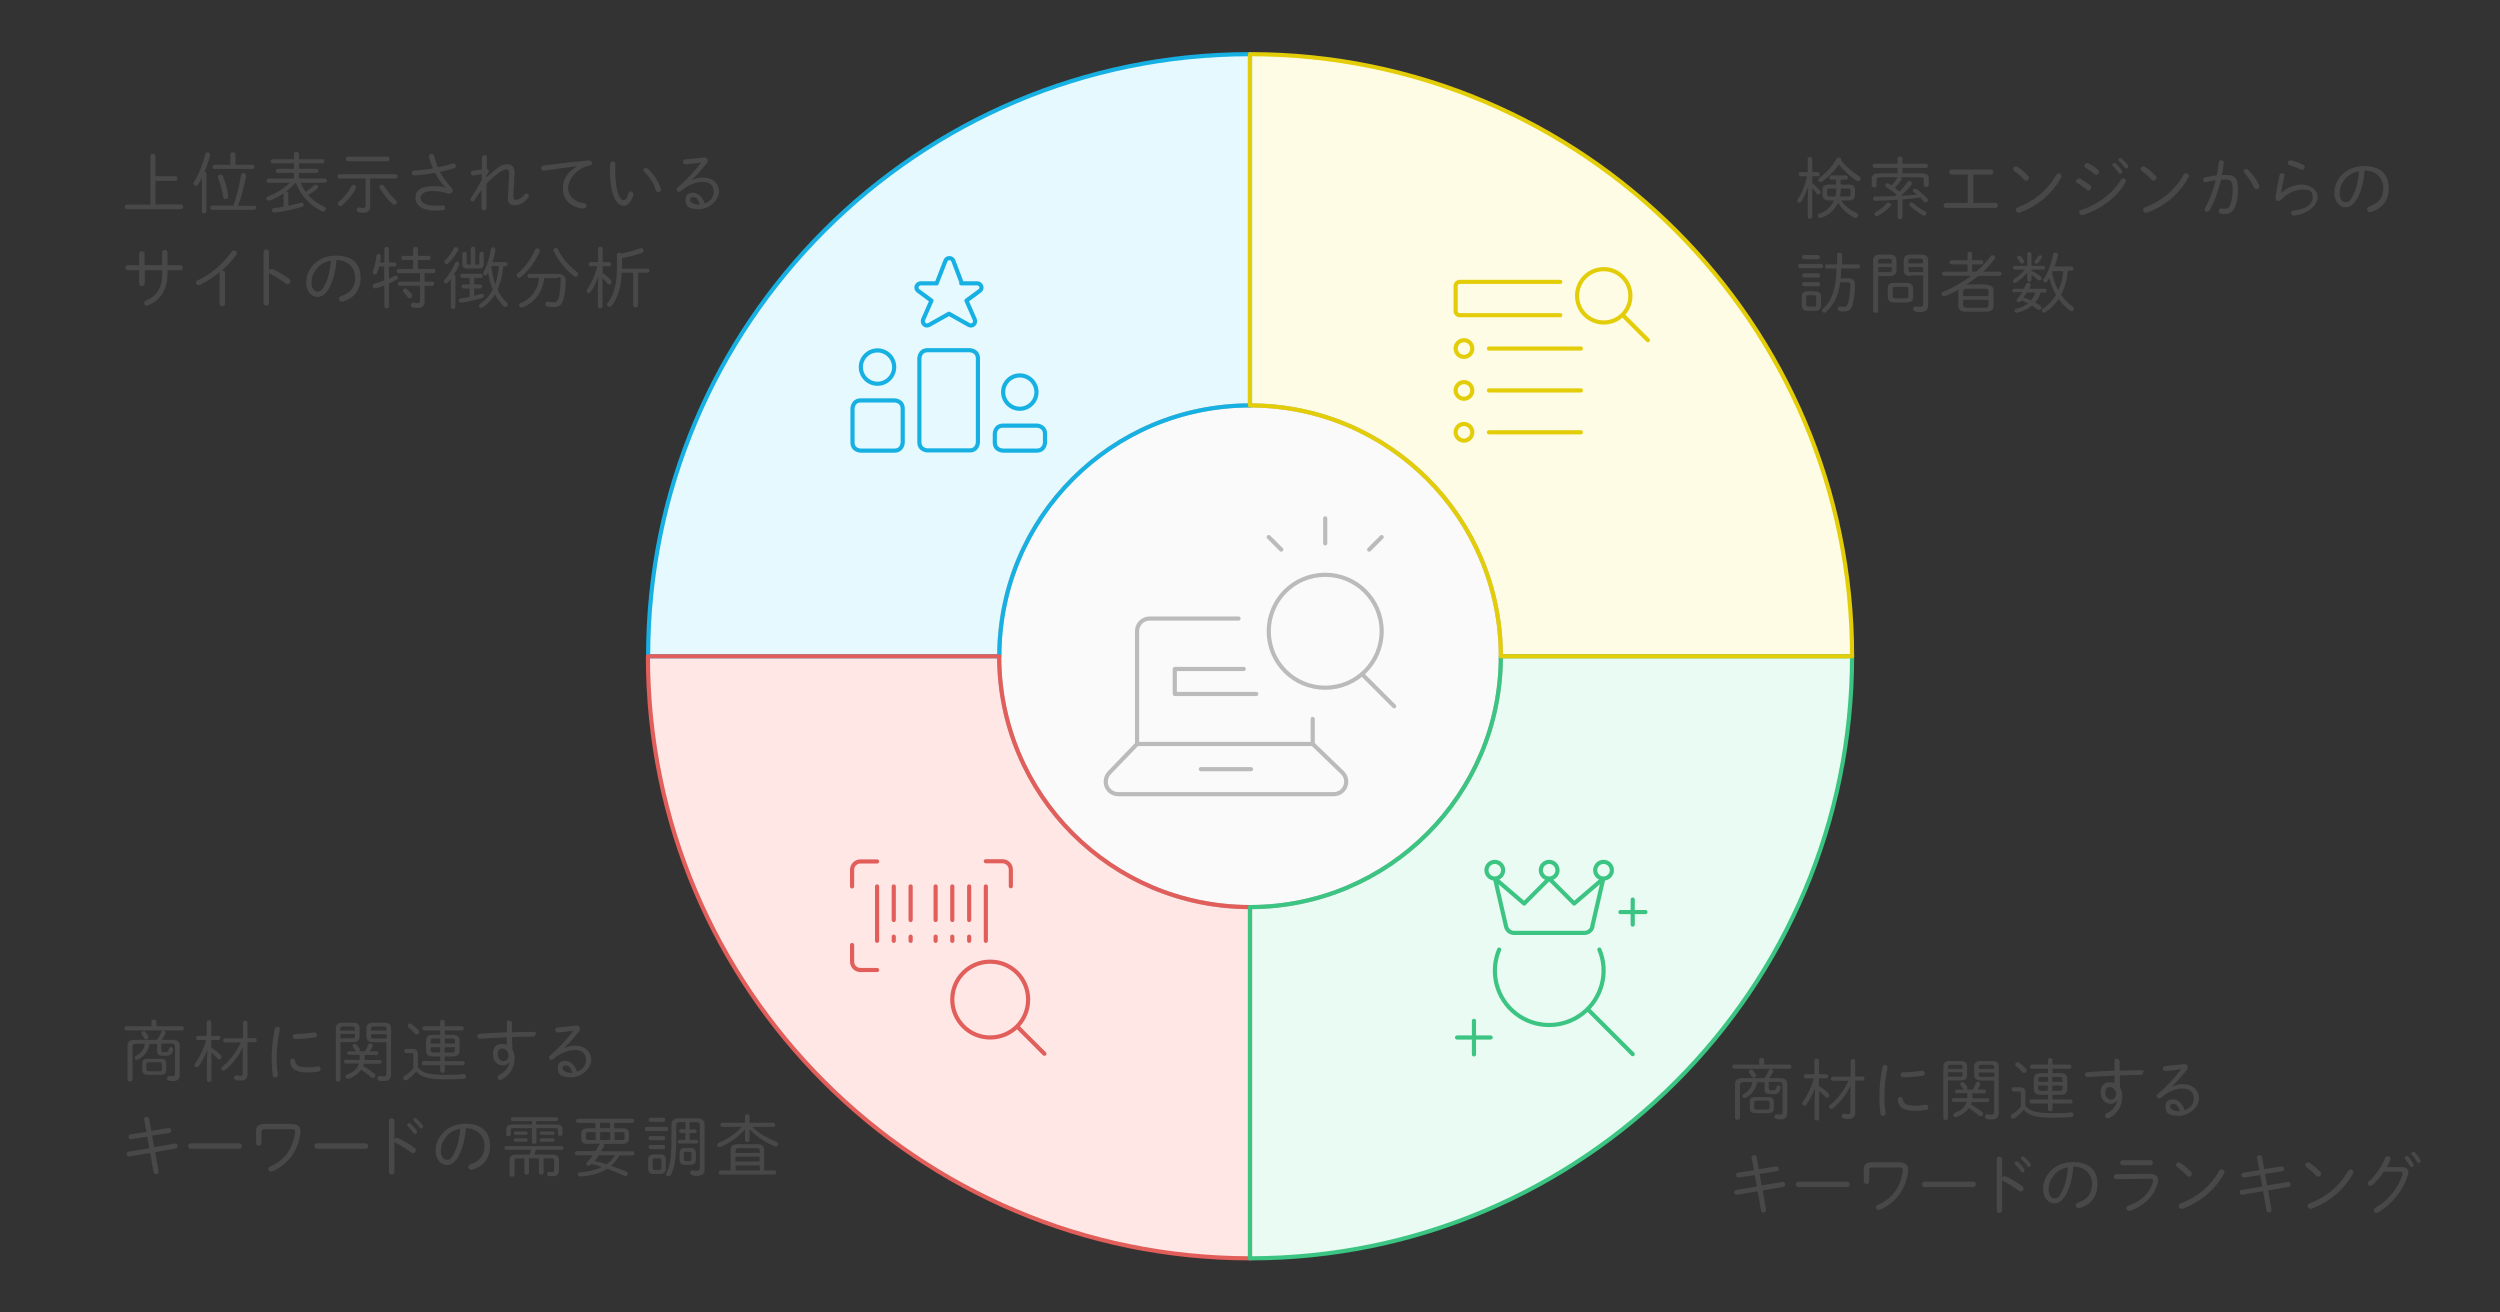 <?xml version="1.0" encoding="UTF-8"?>
<svg xmlns="http://www.w3.org/2000/svg" width="1200" height="630" version="1.1" viewBox="0 0 1200 630">
  <rect x="0" y="0" width="1200" height="630" fill="#333333" stroke="none"/>
  <defs>
    <style>
      .cls-1 {
        stroke: #e3cd09;
      }

      .cls-1, .cls-2, .cls-3, .cls-4, .cls-5 {
        fill: none;
        stroke-linecap: round;
        stroke-linejoin: round;
        stroke-width: 2px;
      }

      .cls-6 {
        fill: #e6f9ff;
      }

      .cls-6, .cls-7, .cls-8, .cls-9, .cls-10 {
        fill-rule: evenodd;
      }

      .cls-2 {
        stroke: #bbb;
      }

      .cls-7 {
        fill: #e9fbf3;
      }

      .cls-11 {
        isolation: isolate;
      }

      .cls-12 {
        mix-blend-mode: multiply;
      }

      .cls-3 {
        stroke: #e15e5a;
      }

      .cls-8 {
        fill: #fffce6;
      }

      .cls-13 {
        fill: #484848;
      }

      .cls-9 {
        fill: #ffe7e6;
      }

      .cls-10 {
        fill: #fafafa;
      }

      .cls-4 {
        stroke: #17b0e3;
      }

      .cls-5 {
        stroke: #3bc482;
      }
    </style>
  </defs>
  <!-- Generator: Adobe Illustrator 28.7.1, SVG Export Plug-In . SVG Version: 1.2.0 Build 142)  -->
  <g>
    <g id="_レイヤー_1" data-name="レイヤー_1">
      <g id="items" class="cls-11">
        <g id="blend" class="cls-12">
          <g id="g-root-tx__93do2t1hljimk-fill">
            <g id="tx__93do2t1hljimk-fill">
              <g class="cls-11">
                <g class="cls-11">
                  <path class="cls-13" d="M86.9,98.2c.7,0,1,.5,1,1.1s-.3,1.1-1,1.1h-26c-.6,0-1-.5-1-1.1s.4-1.1,1-1.1h11.3v-23.4c0-.7.6-1,1.2-1s1.2.3,1.2,1v9.8h9.6c.7,0,1,.5,1,1.1s-.3,1.1-1,1.1h-9.6v11.3h12.2Z"/>
                  <path class="cls-13" d="M96.9,85.3c-.6,1.3-1.3,2.5-2,3.4-.3.4-.6.5-1,.5-.5,0-1-.4-1-1s0-.5.2-.7c2.1-3.3,4.3-8.8,5.4-13.5.2-.6.6-.9,1.1-.9.7,0,1.4.6,1.2,1.5-.6,2.5-1.5,5.2-2.6,7.8.5,0,.9.4.9,1v18c0,.7-.5,1-1.1,1s-1.1-.3-1.1-1v-16.2ZM122,98.7c.6,0,.9.5.9,1s-.3,1-.9,1h-20.2c-.6,0-.9-.5-.9-1s.3-1,.9-1h10.2c1.6-4.4,3-10.1,3.7-14.5.1-.8.7-1.1,1.2-1.1s1.4.5,1.2,1.5c-.8,4.4-2.3,10-3.8,14.2h7.7ZM121.2,79.1c.6,0,.9.5.9,1s-.3,1-.9,1h-18.3c-.6,0-.9-.5-.9-1s.3-1,.9-1h7.7v-5c0-.7.6-1,1.2-1s1.2.3,1.2,1v5h8.2ZM109.5,94c.1,1-.5,1.6-1.2,1.6s-1.1-.4-1.2-1.2c-.5-3-1.4-6.5-2.4-8.9,0-.2-.1-.4-.1-.6,0-.7.6-1.1,1.2-1.1s.9.3,1.2.8c1.1,2.6,2.2,6.3,2.6,9.4Z"/>
                  <path class="cls-13" d="M144.2,87.6c.7,1.6,1.5,3.1,2.6,4.5,1.4-.9,2.8-2.1,3.9-3.1.3-.3.6-.4.8-.4.6,0,1.1.5,1.1,1.1s-.2.6-.5,1c-1.1,1-2.7,2.1-4.2,2.9,2.2,2.4,4.8,4.3,7.6,5.5.6.3.9.7.9,1.2s-.5,1.2-1.2,1.2-.4,0-.6-.1c-5.5-2.5-10.3-7.4-12.6-13.7-1.5,1.5-3,2.9-4.7,4.2.6,0,1,.4,1.1,1v5.9c2-.4,4-.9,6-1.5.2,0,.3,0,.4,0,.6,0,1,.5,1,1s-.3.8-.8,1c-3.9,1.2-9.2,2.3-13.2,2.7-.9,0-1.4-.5-1.4-1s.4-1,1.1-1.1c1.5-.2,3-.4,4.6-.7v-6.4c-2.2,1.5-4.4,2.6-6.7,3.5-.2,0-.4,0-.5,0-.6,0-1-.5-1-1s.2-.8.8-1c4.2-1.6,7.9-4.1,10.5-6.6h-10.3c-.7,0-1-.5-1-1s.4-1,1-1h12.2v-2.7h-7.7c-.7,0-1-.5-1-1s.4-1,1-1h7.7v-2.6h-10.2c-.7,0-1-.5-1-1s.4-1,1-1h10.2v-2.5c0-.7.6-1,1.2-1s1.2.4,1.2,1v2.5h11.2c.7,0,1,.5,1,1s-.3,1-1,1h-11.2v2.6h8.4c.7,0,1,.5,1,1s-.3,1-1,1h-8.4v2.7h12.4c.7,0,1,.5,1,1s-.3,1-1,1h-11.5Z"/>
                  <path class="cls-13" d="M163.1,85.7c-.7,0-1.1-.5-1.1-1.1s.4-1,1.1-1h26.7c.7,0,1.1.5,1.1,1s-.4,1.1-1.1,1.1h-12.1v13.2c0,2.2-.9,3.2-3.4,3.2s-1.5,0-2.2-.3c-.6-.2-.9-.6-.9-1.1s.5-1.3,1.5-1.1c.5,0,1.1.2,1.7.2s1.1-.2,1.1-1.2v-12.9h-12.3ZM169.7,88.7c.6,0,1.2.5,1.2,1.2s0,.4-.2.7c-1.5,2.9-3.9,5.8-6.4,7.9-.3.3-.6.4-.9.4-.6,0-1.2-.5-1.2-1.1s.2-.7.5-1c2.4-2,4.5-4.6,6-7.4.3-.5.6-.7,1.1-.7ZM167.1,77.4c-.7,0-1.1-.5-1.1-1.1s.4-1.1,1.1-1.1h18.8c.7,0,1.1.5,1.1,1.1s-.4,1.1-1.1,1.1h-18.8ZM189.9,96c.4.4.6.7.6,1.1,0,.6-.5,1.1-1.2,1.1s-.7-.1-1-.4c-2.2-1.9-4.5-4.9-6-7.5-.1-.2-.2-.5-.2-.6,0-.6.5-1,1.1-1s.8.2,1.1.6c1.3,2,3.5,4.9,5.6,6.7Z"/>
                  <path class="cls-13" d="M213.9,90.1c-1.9-1.9-3.7-4.5-5.1-7.1-3.3.6-6.8,1.1-9.9,1.2-.8,0-1.2-.6-1.2-1.2s.3-1.1,1.1-1.1c2.8-.2,6-.5,9-1.1-.8-1.8-1.4-3.7-1.9-5.5-.2-.9.5-1.4,1.2-1.4s1.1.3,1.3,1c.5,1.8,1,3.7,1.8,5.4,2.6-.5,5.1-1.1,7-1.8.2,0,.4,0,.5,0,.7,0,1.1.5,1.1,1.1s-.3,1-.9,1.2c-1.9.6-4.3,1.2-6.8,1.7,1.4,2.4,3.2,5,5.7,7.8.4.4.5.8.5,1.2,0,.7-.6,1.4-1.5,1.4s-.4,0-.6,0c-2.5-.8-4.8-1.2-7.4-1.2-4.1,0-5.9,1.4-5.9,3.4s2.2,3.6,6.9,3.6,2.5,0,3.5-.2c.9,0,1.3.5,1.3,1.2s-.4,1.1-1.1,1.2c-1.1.1-2.2.2-3.6.2-6.2,0-9.5-2.6-9.5-6s2.2-5.7,8.4-5.7,3.9.2,5.9.8h0Z"/>
                  <path class="cls-13" d="M233.5,85.1c4.8-4.5,7.6-6.3,10-6.3s3.6,1.9,3.5,4.1l-.6,11.2c0,1.4.3,1.8,1,1.8,1.2,0,2.7-.5,4.3-2.5.3-.4.7-.5,1-.5.6,0,1.1.5,1.1,1.2s0,.6-.4.9c-2.1,2.6-4.2,3.5-6.4,3.5s-3.4-1.1-3.2-3.6l.6-11.5c0-1.6-.3-2.1-1.1-2.1-1.7,0-4.4,1.4-9.8,6.9v11.6c0,.8-.6,1.2-1.2,1.2s-1.2-.4-1.2-1.2v-8.7c0,0-3.4,5.1-3.4,5.1-.3.4-.6.5-.9.5-.5,0-1-.4-1-1s0-.4.2-.6c1.5-2.2,3.5-5.4,5.3-8.9v-2.7c0,0-4,.7-4,.7-.8.1-1.3-.5-1.3-1.1s.3-1,.9-1.1l4.4-.7v-5.7c.1-.7.7-1.1,1.3-1.1s1.2.4,1.1,1.1v5.5c.6,0,.9.6.9,1s-.3,1.1-1.1,2v1.2Z"/>
                  <path class="cls-13" d="M276.7,79.8c-4.2.5-9.8,1.3-15.3,2.1-1.1.2-1.6-.5-1.6-1.2s.4-1.2,1.3-1.3c6.6-.9,14.8-1.8,21.4-2.4,1,0,1.6.5,1.6,1.2s-.4,1.1-1.2,1.3c-1.1.2-2.5.6-3.6,1.3-5.3,3-6.6,7.1-6.6,9.9s2.9,6.4,7.4,6.8c.9,0,1.4.7,1.4,1.3s-.6,1.4-1.6,1.3c-5.7-.4-9.7-4.2-9.7-9.2s1.6-7.6,6.5-11h0Z"/>
                  <path class="cls-13" d="M294.1,77.5c.7,0,1.4.5,1.3,1.4,0,.9-.1,1.7-.1,2.8,0,10.7,2.5,14.4,3.9,14.4s1.7-.9,2.4-3.2c.2-.7.7-1,1.2-1s1.2.5,1.2,1.3,0,.4,0,.5c-1.2,3.7-3,5.1-4.6,5.1-3.6,0-6.6-5.3-6.6-17s0-2.4.1-3.2c0-.8.7-1.1,1.3-1.1ZM317.3,90.3c0,.2,0,.4,0,.5,0,.9-.6,1.4-1.3,1.4s-1-.3-1.3-1c-.8-3-3.1-6.6-5.4-8.6-.3-.3-.5-.6-.5-.9,0-.6.5-1.1,1.2-1.1s.6.1.9.4c2.5,2,5.3,6.1,6.1,9.3Z"/>
                  <path class="cls-13" d="M332.2,86.4c1.6-.8,3.5-1.2,5.2-1.2,4.7,0,7.7,2.9,7.7,6.8s-4.4,8.4-9.7,8.4-6.3-1.7-6.3-4.4,1.4-3.5,3.6-3.5,4.8,2.2,5.5,5.2c2.5-.8,4.4-2.8,4.4-5.7s-2-4.7-5.2-4.7-6.8,1.2-10.7,4.5c-.2.2-.5.3-.7.3-.6,0-1.2-.6-1.2-1.2s.2-.6.5-.9c3.9-3.3,8.2-7.9,11.3-12-2.3.4-4.9.7-7.4.9-.9,0-1.4-.5-1.4-1.2s.4-1.1,1.2-1.2c2.5-.2,5.2-.5,8.6-.9,1.3-.2,2.1.5,2.1,1.5s-.2,1-.6,1.5c-2.3,2.8-4.4,5.2-6.9,7.7h0ZM332.7,94.6c-1,0-1.5.5-1.5,1.4s1.5,2.2,4.2,2.2h.5c-.6-2.5-1.8-3.6-3.2-3.6Z"/>
                  <path class="cls-13" d="M69.4,136.1c0,.8-.6,1.2-1.3,1.2s-1.3-.4-1.3-1.2v-6.4h-5.5c-.7,0-1.1-.6-1.1-1.2s.4-1.2,1.1-1.2h5.5v-5.5c0-.8.6-1.2,1.3-1.2s1.3.4,1.3,1.2v5.5h8.4v-6.1c0-.8.6-1.2,1.3-1.2s1.3.4,1.3,1.2v6.1h6.3c.7,0,1.1.6,1.1,1.2s-.4,1.2-1.1,1.2h-6.3v1.6c0,7.8-3.5,12.9-9.4,15.3-.2,0-.4.1-.6.1-.7,0-1.2-.6-1.2-1.2s.3-1,1-1.3c4.9-2.1,7.7-5.8,7.7-13.2v-1.3h-8.4v6.4Z"/>
                  <path class="cls-13" d="M105.5,131c0-.2,0-.3,0-.4-2.9,2.4-6.1,4.4-9.4,6.1-.3.2-.6.2-.8.2-.7,0-1.2-.5-1.2-1.1s.3-1,1-1.3c6.3-3,12-7.9,16.1-13.7.3-.4.7-.6,1.1-.6.7,0,1.4.5,1.4,1.3s0,.5-.3.8c-2,2.7-4.3,5.3-6.9,7.5.7,0,1.5.3,1.5,1.3v14.7c0,.8-.6,1.2-1.3,1.2s-1.3-.4-1.3-1.2v-14.7Z"/>
                  <path class="cls-13" d="M129.2,129.7c.2-.4.6-.6,1.1-.6s.4,0,.6.1c2.3,1,5.4,2.8,7.9,4.7.5.4.6.8.6,1.2,0,.7-.6,1.3-1.3,1.3s-.6,0-.9-.3c-2.5-1.9-5.3-3.6-7.4-4.6-.3-.2-.5-.4-.7-.6v14.6c0,.8-.6,1.2-1.3,1.2s-1.3-.4-1.3-1.2v-24.6c0-.8.6-1.2,1.3-1.2s1.3.4,1.3,1.2v8.9Z"/>
                  <path class="cls-13" d="M147,135.6c0-6.8,5.7-12.9,14.3-12.9s11.8,4.6,11.8,10.7-3.5,9.9-8.6,11.4c-.2,0-.4,0-.5,0-.8,0-1.3-.6-1.3-1.3s.3-1.1,1.1-1.4c4.4-1.4,6.7-4.3,6.7-8.8s-3.2-8.4-9-8.5c-.4,5.9-1.9,10.9-3.9,14.1-1.8,2.8-3.4,3.6-5.2,3.6-2.7,0-5.4-2.4-5.4-7ZM155.2,126.3c-1.4.8-2.6,1.8-3.5,3.1-.6.8-1.1,1.7-1.5,2.6-.5,1.2-.6,2.4-.7,3.6,0,2.7,1.3,4.4,2.8,4.4s2-.4,3-2.1c1.8-3,3.2-7.4,3.5-12.8-1.3.2-2.5.6-3.7,1.3Z"/>
                  <path class="cls-13" d="M184.6,127.9h-2.6c-.3,1.1-.6,2.2-1,3.1-.2.6-.7.8-1.1.8s-1-.4-1-1,0-.3,0-.5c.8-1.9,1.5-4.8,1.8-7.5,0-.6.5-.9,1-.9s1.2.4,1.1,1.2c0,.9-.3,1.9-.5,2.9h2.2v-6.5c0-.6.5-1,1.1-1s1.1.3,1.1,1v6.5h2.7c.6,0,.9.5.9.9s-.3,1-.9,1h-2.7v5.9c1-.5,1.9-.9,2.7-1.3.2-.1.4-.2.6-.2.5,0,1,.5,1,1s-.2.7-.6.9c-1.1.6-2.4,1.3-3.7,1.9v10.9c0,.6-.5,1-1.1,1s-1.1-.3-1.1-1v-10c-1.4.5-2.7,1-4,1.4-.2,0-.3,0-.5,0-.6,0-1.1-.5-1.1-1.1s.3-.9.9-1.1c1.5-.4,3-1,4.6-1.6v-6.8ZM208.1,129.1c.6,0,.9.5.9,1s-.3,1-.9,1h-4.3v4.1h3.7c.6,0,.9.5.9,1s-.3,1-.9,1h-3.7v7.3c0,2.4-1.1,3.3-3.4,3.3s-1.6,0-2.3-.3c-.6-.2-.9-.6-.9-1.1s.5-1.3,1.4-1.1c.6.1,1.1.2,1.7.2.9,0,1.3-.3,1.3-1.3v-7h-9.7c-.6,0-.9-.5-.9-1s.3-1,.9-1h9.7v-4.1h-10.3c-.6,0-.9-.5-.9-1s.3-1,.9-1h7v-4.3h-4.8c-.6,0-.9-.5-.9-1s.3-1,.9-1h4.8v-3.3c0-.7.6-1,1.2-1s1.1.3,1.1,1v3.3h5.2c.6,0,.9.5.9,1s-.3,1-.9,1h-5.2v4.3h7.7ZM197.5,141.1c.2.3.3.6.3.9,0,.6-.5,1.2-1.1,1.2s-.7-.2-.9-.5c-.6-.8-1.3-1.6-2-2.3-.3-.3-.4-.6-.4-.9,0-.6.5-1,1.1-1s.5,0,.8.3c.8.6,1.6,1.5,2.3,2.3Z"/>
                  <path class="cls-13" d="M216.6,133.6c-.5.7-1.1,1.4-1.6,1.9-.3.4-.6.5-1,.5-.5,0-.9-.4-.9-.9s.1-.6.4-.9c1.8-1.9,3.7-5,4.9-7.8.2-.5.6-.8,1-.8s1,.4,1,1.1,0,.4-.1.6c-.6,1.5-1.5,3.1-2.5,4.5.4,0,.8.4.8,1v14.5c0,.6-.5,1-1.1,1s-1.1-.4-1.1-1v-13.5ZM218.9,118.6c.6,0,1.1.5,1.1,1.1s0,.4-.2.6c-1.1,2.1-3,4.6-4.6,6.1-.3.3-.6.4-.9.4-.5,0-1-.5-1-1s.1-.6.5-1c1.4-1.2,3-3.5,4-5.5.2-.5.6-.7,1-.7ZM221.8,133.4c-.6,0-.9-.5-.9-1s.3-1,.9-1h9c.6,0,.9.5.9,1s-.3,1-.9,1h-3.2v3.1h2.9c.6,0,.9.5.9,1s-.3,1-.9,1h-2.9v3.5c1.1-.3,2.2-.5,3.3-.9.2,0,.3,0,.5,0,.6,0,1,.5,1,.9s-.3.8-.8,1c-2.8.9-6.8,1.8-10.1,2.3-.8,0-1.3-.5-1.3-1s.3-1,1-1.1c1.3-.2,2.8-.4,4.2-.7v-4h-2.9c-.6,0-.9-.5-.9-1s.3-1,.9-1h2.9v-3.1h-3.6ZM226,119.4c0-.6.5-1,1.1-1s1,.3,1,1v7.6h1.1c.7,0,.9-.2.9-.9v-4.2c0-.6.5-1,1.1-1s1,.3,1,1v4.7c0,1.8-.8,2.3-2.7,2.3h-4.9c-1.9,0-2.7-.5-2.7-2.3v-4.7c0-.6.5-1,1.1-1s1,.3,1,1v4.2c0,.7.2.9.9.9h1.1v-7.6ZM241.6,127.6c-.1,1.1-.2,1.4-.2,2.1-.2,1.5-.5,3-.9,4.5-.5,1.7-1,3.3-1.7,4.9,1.2,2.4,2.6,4.4,4.4,6,.4.3.5.7.5,1,0,.6-.5,1.2-1.1,1.2s-.6-.1-.9-.4c-1.6-1.6-3-3.4-4.1-5.6-1.6,2.6-3.6,4.8-6.1,6.3-.2.1-.4.2-.6.2-.5,0-1-.5-1-1s.2-.7.6-1c2.5-1.6,4.5-3.9,6-6.7-1.1-2.7-1.8-5.5-2.2-8.4-.1.3-.3.5-.4.8-.3.5-.7.7-1,.7-.5,0-1-.4-1-1s0-.4.2-.6c1.8-3.2,2.9-7,3.5-10.9,0-.7.6-1,1.1-1s1.2.5,1.1,1.4c-.3,1.9-.8,3.8-1.4,5.7h6.3c.6,0,.9.5.9,1s-.3,1-.9,1h-1ZM235.8,127.6c.4,3,.9,6,1.9,8.8.3-.8.6-1.7.8-2.5.5-2.1.8-4.1,1-6.2h-3.7Z"/>
                  <path class="cls-13" d="M257.9,119.3c.6,0,1.2.4,1.2,1.1s0,.4-.1.5c-2,4.5-5.4,9.2-9,12.1-.3.2-.6.3-.9.3-.6,0-1.1-.5-1.1-1.1s.2-.7.6-1.1c3.4-2.7,6.4-6.9,8.2-11.2.2-.5.7-.7,1.1-.7ZM254.2,133.5c-.6,0-1-.5-1-1s.4-1,1-1h13.2c2.9,0,4.1,1,4.1,3.2,0,3.3-.4,6.5-.9,8.4-.8,3.2-2.2,4.3-4.8,4.3s-2.3-.1-3.1-.3c-.7-.2-1-.7-1-1.2s.4-1.1,1.1-1.1.3,0,.4,0c.7.2,1.6.3,2.6.3s2-.5,2.5-2.5c.4-1.7.8-4.6.8-7.9s-.4-1.2-2.1-1.2h-5.8c-.8,7-4.8,11.9-10.4,14.1-.2,0-.4,0-.5,0-.6,0-1.1-.5-1.1-1.1s.3-.9.9-1.1c4.8-1.9,8-6.1,8.7-12h-4.5ZM265.6,120c0-.6.5-1,1.1-1s.9.3,1.2.8c1.7,3.9,5.3,7.9,8.9,10.6.5.4.7.8.7,1.2,0,.6-.5,1.2-1.2,1.2s-.6-.1-1-.4c-3.7-2.9-7.5-7.4-9.5-11.8,0-.2-.1-.4-.1-.6Z"/>
                  <path class="cls-13" d="M283.4,127.8c-.6,0-.9-.5-.9-1s.3-1,.9-1h3.7v-6.4c0-.7.5-1,1.1-1s1.1.3,1.1,1v6.4h3.1c.6,0,.9.5.9,1s-.3,1-.9,1h-3.1v3.3c1.5,1,2.9,2.1,3.8,3.3.3.4.4.7.4,1,0,.6-.5,1.1-1,1.1s-.7-.2-1-.5c-.6-.8-1.4-1.7-2.3-2.4v13.4c0,.6-.5,1-1.1,1s-1.1-.4-1.1-1v-7.5l.2-6.8c-.9,2.6-2.2,5.3-3.7,7.4-.3.4-.7.6-1,.6s-.9-.4-.9-1,0-.5.3-.8c2-2.9,3.8-6.9,4.8-11.1h-3.4ZM310.8,128.9c.7,0,1,.5,1,1s-.3,1-1,1h-4.5v15.6c0,.7-.6,1-1.2,1s-1.2-.3-1.2-1v-15.6h-5.5c-.2,6.7-1.8,11.9-4.7,15.7-.4.5-.8.6-1.2.6-.6,0-1.1-.4-1.1-1s0-.6.4-.9c2.7-3.7,4.3-8.7,4.3-16v-7c0-.7.6-1,1.2-1s.7.1,1,.4c3.1-.6,6.2-1.5,8.8-2.5.2,0,.4-.1.6-.1.7,0,1.2.6,1.2,1.2s-.3.9-.8,1.1c-3,1-6.2,1.9-9.5,2.5v5.1h12.3Z"/>
                </g>
              </g>
            </g>
          </g>
          <g id="g-root-tx__1hi76ed1hljifj-fill">
            <g id="tx__1hi76ed1hljifj-fill">
              <g class="cls-11">
                <g class="cls-11">
                  <path class="cls-13" d="M864.3,84.6c-.6,0-.9-.5-.9-1s.3-1,.9-1h3.4v-6.3c0-.7.5-1,1.1-1s1.1.3,1.1,1v6.3h2.6c.6,0,.9.5.9,1s-.3,1-.9,1h-2.6v3.4c1.5,1,2.7,2.2,3.6,3.4.3.3.4.6.4.9,0,.6-.5,1-1,1s-.7-.2-1-.6c-.5-.8-1.2-1.6-2-2.3v13.6c0,.6-.5,1-1.1,1s-1.1-.3-1.1-1v-7.7l.2-6.6c-.8,2.5-2,5-3.3,7-.3.4-.6.6-1,.6s-.9-.4-.9-.9,0-.5.3-.8c1.9-2.8,3.5-6.8,4.4-11h-3.1ZM883.8,96.3c1.6,2.5,4.3,4.6,7.3,5.9.6.3.8.7.8,1.2s-.5,1.2-1.2,1.2-.5,0-.7-.2c-3-1.5-5.9-4-7.7-7.1-1.6,3.6-4.5,6-8.2,7.3-.2,0-.4,0-.5,0-.6,0-1.1-.5-1.1-1s.2-.8.8-1c3.3-1.3,5.7-3.3,7-6.4h-2.3c-1.9,0-3.1-.5-3.2-2.7v-2.4c0-1.8,1-2.5,3.2-2.5h3.3v-2.4h-2.3c-.6,0-.9-.5-.9-1s.3-1,.9-1h7c.6,0,1,.5,1,1s-.3,1-1,1h-2.5v2.4h3.7c2.3,0,3.2.7,3.2,2.5v2.4c0,1.8-.9,2.7-3.2,2.7h-3.5ZM874.5,87.1c-.3.2-.5.3-.7.3-.6,0-1-.5-1-1s.2-.7.5-1c3.2-2.4,6.4-5.8,8.2-9.1.3-.5.7-.7,1.1-.7.6,0,1.2.4,1.2,1s0,.3,0,.5c2.4,3,5.4,5.5,8.6,7.5.5.3.7.7.7,1.1,0,.6-.5,1.3-1.2,1.3s-.5,0-.7-.2c-3.3-2.2-6.1-4.7-8.5-7.9-2.2,3.2-5.1,6.1-8.1,8.3ZM878.5,90.5c-1.2,0-1.5.3-1.5,1v1.8c0,.7.3,1,1.5,1h2.5c.3-1.3.4-2.5.4-3.8h-2.9ZM883.6,90.5c0,1.3-.1,2.5-.4,3.8h3.6c.8,0,1.5,0,1.5-1v-1.8c0-.8-.3-1-1.5-1h-3.3Z"/>
                  <path class="cls-13" d="M911,95.9c-3.7.3-7.4.4-10.7.5-.8,0-1.2-.5-1.2-1.1s.4-1,1.1-1c2.9,0,6.2,0,9.5-.2.2-.2.5-.4.7-.6-1.8-1.6-3.4-2.7-4.9-3.7-.4-.3-.6-.6-.6-.9,0-.5.5-.9,1-.9s.5,0,.7.2c.5.3.9.5,1.4.8,1-1.1,1.9-2.2,2.6-3.5,0-.2.3-.3.4-.4h-8.7c-1.2,0-1.5.3-1.5,1.1v2.8c0,.6-.6,1-1.2,1s-1.2-.4-1.2-1v-3.3c0-1.6,1-2.5,3.4-2.5h9v-2.6h-11c-.6,0-.9-.5-.9-1s.3-1,.9-1h11v-2.5c0-.7.6-1,1.2-1s1.2.3,1.2,1v2.5h11.3c.6,0,.9.5.9,1s-.3,1-.9,1h-11.3v2.6h9.2c2.4,0,3.4.9,3.4,2.5v3.1c0,.6-.6,1-1.2,1s-1.2-.4-1.2-1v-2.6c0-.8-.3-1.1-1.5-1.1h-9.7c.3.2.5.5.5.8s0,.5-.3.8c-.8,1.2-1.8,2.4-2.9,3.5.8.6,1.5,1.2,2.2,1.8,1.4-1.4,2.7-2.9,3.9-4.6.3-.4.6-.5.9-.5.6,0,1.2.5,1.2,1.1s0,.5-.3.8c-1.4,1.8-3.2,3.6-4.9,5.2,2.5-.1,5.1-.3,7.6-.6-.5-.4-1-.8-1.5-1.2-.3-.2-.4-.5-.4-.7,0-.5.5-.9,1.1-.9s.5,0,.7.2c1.6,1.1,3.8,3.1,5.1,4.5.2.3.3.5.3.8,0,.6-.5,1.1-1.1,1.1s-.6-.1-.9-.5c-.5-.6-1-1.3-1.6-1.9-2.9.4-5.7.7-8.6.9v8.5c0,.7-.6,1-1.1,1s-1.2-.3-1.2-1v-8.3ZM906.6,97.3c.6,0,1.2.5,1.2,1s0,.5-.4.7c-1.6,1.8-3.8,3.4-6,4.6-.2.1-.5.2-.6.2-.6,0-1.1-.5-1.1-1s.2-.7.6-1c2-1.1,4-2.6,5.4-4.3.2-.3.5-.4.8-.4ZM924,101.3c.5.3.7.7.7,1.1,0,.5-.5,1.1-1.1,1.1s-.5,0-.7-.2c-2.2-1.2-4.5-2.9-6-4.4-.3-.3-.4-.5-.4-.8,0-.5.4-.9,1-.9s.6.1.9.4c1.4,1.3,3.5,2.7,5.5,3.8Z"/>
                  <path class="cls-13" d="M944.6,83.8h-7.9c-.7,0-1.1-.6-1.1-1.2s.4-1.2,1.1-1.2h19c.8,0,1.1.6,1.1,1.2s-.4,1.2-1.1,1.2h-8.5v13.6h10.7c.8,0,1.1.6,1.1,1.2s-.4,1.2-1.1,1.2h-23.9c-.7,0-1.1-.6-1.1-1.2s.4-1.2,1.1-1.2h10.5v-13.6Z"/>
                  <path class="cls-13" d="M973.4,84.2c.4.4.5.8.5,1.1,0,.7-.6,1.4-1.3,1.4s-.7-.2-1.1-.5c-1.5-1.6-3.2-3.1-4.6-4.1-.4-.3-.6-.7-.6-1,0-.6.5-1.2,1.3-1.2s.6,0,.9.3c1.5.9,3.4,2.5,4.9,4.1ZM988.2,83.2c.7,0,1.3.5,1.3,1.3s0,.5-.2.8c-4.5,8-11.4,13.6-19.8,16.8-.2,0-.4,0-.6,0-.8,0-1.3-.6-1.3-1.3s.3-1,1-1.3c7.9-3,14.3-8.2,18.4-15.6.3-.5.7-.7,1.2-.7Z"/>
                  <path class="cls-13" d="M1003.2,88.8c.5.4.6.8.6,1.2,0,.7-.6,1.4-1.3,1.4s-.6-.1-.9-.4c-1.5-1.2-3.2-2.4-4.4-3.1-.5-.3-.7-.6-.7-1,0-.6.5-1.2,1.3-1.2s.5,0,.8.2c1.4.7,3.1,1.8,4.5,3ZM1019.2,85.5c.6,0,1.2.5,1.2,1.3s0,.5-.2.8c-4.2,7.4-12.4,13.2-20.4,15.6-.2,0-.4,0-.5,0-.8,0-1.3-.6-1.3-1.2s.3-1.1,1.1-1.3c7.4-2.3,14.8-7.5,18.9-14.4.3-.5.7-.7,1.2-.7ZM1006.9,81.4c.4.4.6.8.6,1.2,0,.7-.5,1.3-1.2,1.3s-.6-.1-1-.4c-1.3-1.1-3-2.2-4.1-2.9-.5-.3-.7-.6-.7-1,0-.7.6-1.3,1.4-1.3s.4,0,.6.2c1.3.6,3.2,1.8,4.4,2.9ZM1013.9,79.1c0-.5.5-.9,1-.9s.5,0,.7.3c1,.8,2.1,2.1,2.8,3.2.2.3.3.5.3.7,0,.6-.5,1-1,1s-.6-.1-.8-.5c-.8-1.2-1.8-2.3-2.6-3.1-.2-.2-.3-.5-.3-.7ZM1016.8,76.8c0-.5.5-.9,1-.9s.5,0,.7.3c.8.7,2.1,2,2.8,3,.2.3.3.5.3.7,0,.5-.5,1-.9,1s-.5-.1-.7-.4c-.7-1-1.9-2.3-2.7-3-.2-.2-.3-.5-.3-.7Z"/>
                  <path class="cls-13" d="M1034.6,84.2c.4.4.5.8.5,1.1,0,.7-.6,1.4-1.3,1.4s-.7-.2-1.1-.5c-1.5-1.6-3.2-3.1-4.6-4.1-.4-.3-.6-.7-.6-1,0-.6.5-1.2,1.3-1.2s.6,0,.9.3c1.5.9,3.4,2.5,4.9,4.1ZM1049.3,83.2c.7,0,1.3.5,1.3,1.3s0,.5-.2.8c-4.5,8-11.4,13.6-19.8,16.8-.2,0-.4,0-.6,0-.8,0-1.3-.6-1.3-1.3s.3-1,1-1.3c7.9-3,14.3-8.2,18.4-15.6.3-.5.7-.7,1.2-.7Z"/>
                  <path class="cls-13" d="M1060.6,100.9c-.3.5-.8.8-1.2.8-.6,0-1.2-.5-1.2-1.1s0-.5.2-.7c2.1-3.7,3.9-8.4,5.1-13.3-1.6.2-3.2.5-4.6.8-.1,0-.3,0-.4,0-.6,0-1-.5-1-1.1s.4-1.1,1.1-1.2c1.6-.4,3.5-.7,5.4-.9.5-2,.8-4.1,1-6.1,0-.8.6-1.2,1.2-1.2s1.3.5,1.2,1.4c-.2,1.9-.5,3.8-.9,5.7.9,0,1.7,0,2.5,0,3.7,0,5.2,1.6,5.2,6.6s-.5,6.1-1.2,8.2c-1,2.9-2.6,3.9-5.1,3.9s-1.3,0-1.9-.2c-.7-.1-1-.6-1-1.2s.5-1.4,1.4-1.2c.5,0,.9.1,1.4.1,1.4,0,2.3-.5,2.8-2.1.7-2,1.1-4.8,1.1-7.5s-.7-4.4-2.6-4.4-1.9,0-3,.1c-1.3,5.4-3.2,10.5-5.5,14.7ZM1084.3,88.7c.1.3.2.5.2.7,0,.8-.7,1.4-1.4,1.4s-.9-.3-1.2-.9c-1-2.2-3-5.2-4.6-6.9-.3-.3-.4-.6-.4-.8,0-.6.6-1.1,1.2-1.1s.7.1,1,.4c1.7,1.6,4.2,5,5.1,7.1Z"/>
                  <path class="cls-13" d="M1094.9,92.7c2.9-2.7,6.5-4.1,10.1-4.1s7.5,2.5,7.5,6-4,7.9-11.3,8.9c-1,0-1.5-.5-1.5-1.2s.4-1.1,1.3-1.2c6.2-.8,9.1-3.1,9.1-6.4s-1.9-3.7-5-3.7-7.1,1.5-10.3,5c-.3.4-.7.5-1.2.5-.8,0-1.5-.6-1.4-1.6.5-3.4,1.2-7.3,2-10.8.1-.7.7-1,1.2-1s1.3.5,1.1,1.4c-.6,2.8-1.2,5.8-1.6,8.3h0ZM1105.4,79c.6.3.9.8.9,1.3,0,.6-.5,1.2-1.2,1.2s-.5,0-.8-.2c-1.6-.8-3.7-1.5-5.2-2-.7-.2-1-.7-1-1.2s.5-1.1,1.3-1.1.3,0,.5,0c1.6.4,3.7,1.1,5.5,2Z"/>
                  <path class="cls-13" d="M1120.5,92.6c0-6.8,5.7-12.9,14.3-12.9s11.8,4.6,11.8,10.7-3.5,9.9-8.6,11.4c-.2,0-.4,0-.5,0-.8,0-1.3-.6-1.3-1.3s.3-1.1,1.1-1.4c4.4-1.4,6.7-4.3,6.7-8.8s-3.2-8.4-9-8.5c-.4,5.9-1.9,10.9-3.9,14.1-1.8,2.8-3.4,3.6-5.2,3.6-2.7,0-5.4-2.4-5.4-7ZM1128.7,83.4c-1.4.8-2.6,1.8-3.5,3.1-.6.8-1.1,1.7-1.5,2.6-.5,1.2-.6,2.4-.7,3.6,0,2.7,1.3,4.4,2.8,4.4s2-.4,3-2.1c1.8-3,3.2-7.4,3.5-12.8-1.3.2-2.5.6-3.7,1.3Z"/>
                  <path class="cls-13" d="M864,128.7c-.6,0-.9-.5-.9-1s.3-1,.9-1h10.2c.6,0,.9.5.9,1s-.3,1-.9,1h-10.2ZM867.9,149.2c-1.9,0-3-.6-3.1-2.7v-4c0-1.8.9-2.7,3.1-2.7h3.1c2.3,0,3.1.9,3.1,2.7v4c0,1.8-.8,2.7-3.1,2.7h-3.1ZM865.9,124.4c-.6,0-.9-.5-.9-1s.3-1,.9-1h6.8c.6,0,.9.5.9,1s-.3,1-.9,1h-6.8ZM865.9,133.2c-.6,0-.9-.5-.9-1s.3-1,.9-1h6.8c.6,0,.9.5.9,1s-.3,1-.9,1h-6.8ZM865.9,137.4c-.6,0-.9-.5-.9-1s.3-1,.9-1h6.8c.6,0,.9.5.9,1s-.3,1-.9,1h-6.8ZM870.6,147.2c.8,0,1.2-.2,1.2-1.1v-3.3c0-.7-.3-1.1-1.2-1.1h-2.4c-.9,0-1.2.3-1.2,1.1v3.3c0,.7.3,1.1,1.2,1.1h2.4ZM876.9,128.9c-.6,0-.9-.5-.9-1s.3-1,.9-1h4.9v-4.7c0-.6.6-.9,1.2-.9s1.2.3,1.2.9v4.7h7.7c.6,0,.9.5.9,1s-.3,1-.9,1h-8.2c0,1.6,0,3.1-.2,4.7h3.8c2.1,0,3.2,1.1,3.1,3,0,3.4-.4,6.8-1.1,9.4-.7,2.7-2,3.5-4.1,3.5s-1.4,0-2.1-.2c-.7-.1-1-.6-1-1.1s.5-1.3,1.3-1.1c.7.1,1.2.2,1.8.2.9,0,1.5-.5,1.9-1.8.7-2.5,1-5.6,1.1-8.7,0-1-.3-1.3-1.4-1.3h-3.5c-.9,6.6-3.2,11-6.8,14.2-.3.3-.6.4-.9.4-.6,0-1-.5-1-1s.2-.7.5-1c4.1-3.7,6.3-9.3,6.4-19.2h-4.5Z"/>
                  <path class="cls-13" d="M901.5,149.2c0,.6-.6,1-1.2,1s-1.2-.3-1.2-1v-24.1c0-1.9.9-2.9,3.4-2.9h4.7c2.2,0,3.1,1.1,3.1,2.9v4.5c0,1.8-.9,2.9-3.1,2.9h-5.7v16.8ZM908.1,125.4c0-.9-.2-1.2-1.3-1.2h-3.8c-1.2,0-1.5.4-1.5,1.4v.9h6.5v-1.1ZM906.8,130.6c1,0,1.3-.2,1.3-1.2v-1.2h-6.5v2.4h5.2ZM909.3,145.2c-2,0-3.1-.7-3.2-2.8v-3.8c0-1.9.8-2.8,3.2-2.8h5.8c2.3,0,3.2,1,3.2,2.8v3.8c0,1.9-.8,2.8-3.2,2.8h-5.8ZM914.7,143.2c1,0,1.3-.2,1.3-1.2v-3.1c0-1-.3-1.2-1.3-1.2h-4.9c-1.1,0-1.3.3-1.3,1.2v3.1c0,1,.3,1.2,1.3,1.2h4.9ZM916.9,132.5c-2,0-3.1-.8-3.1-2.9v-4.5c0-1.8.9-2.9,3.1-2.9h5.2c2.5,0,3.4,1,3.4,2.9v21.2c0,2.2-.8,3.5-3.6,3.5s-1.8,0-2.6-.3c-.7-.2-1-.7-1-1.2s.4-1.2,1.1-1.2.3,0,.4,0c.5.1,1.2.2,1.9.2,1,0,1.4-.4,1.4-1.5v-13.6h-6.2ZM923.1,125.5c0-1-.3-1.4-1.5-1.4h-4.3c-1.1,0-1.3.3-1.3,1.2v1.1h7v-.9ZM923.1,128.2h-7v1.2c0,1,.2,1.2,1.3,1.2h5.7v-2.4Z"/>
                  <path class="cls-13" d="M953.2,136.7c2.6,0,3.7,1,3.7,2.9v7.1c0,2-1,2.9-3.7,2.9h-9.5c-2.1,0-3.6-.5-3.7-2.9v-7.1c0-.2,0-.3,0-.5-2.2,1.2-4.4,2.3-6.5,3.1-.2,0-.4,0-.5,0-.6,0-1.1-.5-1.1-1.1s.3-.8.9-1.1c4.4-1.7,9.1-4.4,13.3-7.6h-13c-.6,0-1-.5-1-1s.3-1,1-1h11.3v-3.5h-7.7c-.6,0-1-.5-1-1s.4-1,1-1h7.7v-3.1c0-.7.6-1,1.1-1s1.1.3,1.1,1v3.1h4.4c.7,0,1,.5,1,1s-.4,1-1,1h-4.4v3.5h2c2.5-2.2,4.8-4.6,6.8-7.3.3-.5.7-.6,1.1-.6.6,0,1.1.5,1.1,1.1s0,.5-.3.8c-1.5,2-3.3,4.1-5.4,6h7.9c.7,0,1,.5,1,1s-.4,1-1,1h-10.2c-1.8,1.5-3.7,2.9-5.8,4.1h9.5ZM954.5,140c0-1-.4-1.4-1.7-1.4h-8.8c-1.4,0-1.7.4-1.7,1.4v2.1h12.2v-2.1ZM952.8,147.7c1,0,1.7-.2,1.7-1.4v-2.4h-12.2v2.4c0,.9.4,1.4,1.7,1.4h8.8Z"/>
                  <path class="cls-13" d="M966.8,140.4c-.6,0-.9-.5-.9-.9s.3-.9.9-.9h4.6c.4-.7.8-1.5,1.1-2.2.3-.5.7-.7,1.1-.7.5,0,1.1.4,1.1,1s0,.3,0,.4c-.2.5-.5,1-.7,1.5h7.5c.6,0,.9.5.9.9s-.3.9-.9.9h-2c-.5,1.8-1.4,3.4-2.6,4.8.8.5,1.6.9,2.4,1.5.5.3.6.7.6,1.1,0,.5-.5,1-1.1,1s-.5,0-.8-.3c-.8-.6-1.7-1.2-2.6-1.8-2,1.6-4.4,2.8-7.2,3.4-.8.2-1.3-.4-1.3-.9s.3-.8.9-1c2.3-.5,4.2-1.4,5.7-2.6-1-.5-2.1-1-3.1-1.4,0,.2-.2.3-.3.4-.4.4-.7.5-1.1.5-.6,0-1-.4-1-.9s0-.5.3-.7c.8-.9,1.6-2.1,2.4-3.3h-3.6ZM973.1,130.8c-1.4,1.7-3.4,3.5-5.4,4.8-.2.1-.5.2-.6.2-.5,0-.9-.5-.9-.9s.2-.6.5-.9c1.8-1.2,3.7-2.7,5.2-4.6h-4.8c-.6,0-.9-.5-.9-.9s.3-.9.9-.9h6v-5.7c0-.6.5-.9,1-.9s1,.3,1,.9v5.7h5.6c.6,0,.9.5.9.9s-.3.9-.9.9h-5.6v.6c1.6.7,3.2,1.7,4.4,2.7.4.3.5.6.5.9,0,.5-.5,1-1,1s-.5,0-.8-.3c-.9-.8-1.9-1.6-3.1-2.3v2.3c0,.6-.5.9-1,.9s-1-.3-1-.9v-3.5ZM968.2,123.6c0-.5.5-.9,1-.9s.6.1.9.4c.4.5,1,1.2,1.3,1.7.2.3.2.5.2.7,0,.6-.5,1-1,1s-.7-.2-.9-.6c-.3-.4-.8-1.2-1.3-1.8-.2-.2-.3-.5-.3-.6ZM972.8,140.4c-.5.8-1,1.6-1.5,2.4,1.2.4,2.4.9,3.5,1.4,1-1.1,1.7-2.4,2.2-3.8h-4.2ZM979.1,122.5c.5,0,1,.4,1,.9s0,.4-.2.5c-.5.9-1.2,1.8-1.6,2.3-.3.3-.5.4-.8.4-.5,0-.9-.4-.9-.9s0-.5.3-.7c.5-.5,1-1.3,1.4-1.9.2-.4.5-.5.9-.5ZM992.5,130.1c-.2,1.5-.3,2.9-.6,4.3-.6,2.5-1.4,4.9-2.6,7.1,1.6,2.3,3.5,4.3,5.6,5.7.5.4.6.7.6,1.1,0,.6-.5,1.1-1.1,1.1s-.5,0-.8-.3c-2-1.5-3.9-3.4-5.4-5.6-1.7,2.6-3.9,4.8-6.5,6.4-.2.1-.5.2-.6.2-.5,0-1-.5-1-1s.2-.7.6-1c2.5-1.6,4.6-3.9,6.2-6.6-1.5-2.5-2.5-5.3-3.2-8.1-.3.6-.6,1.1-.9,1.6-.3.5-.7.6-1,.6-.5,0-1-.4-1-1s0-.5.3-.8c2-3,3.6-7.6,4.4-11.6.1-.7.6-1,1.2-1s1.3.5,1.1,1.5c-.4,1.7-.9,3.4-1.6,5.2h8.2c.6,0,.9.5.9,1s-.3,1-.9,1h-1.8ZM985.3,130.1c-.1.3-.2.5-.3.7.5,3,1.5,5.8,3,8.5.6-1.3,1.1-2.6,1.5-4,.5-1.7.7-3.4.9-5.2h-5.1Z"/>
                </g>
              </g>
            </g>
          </g>
          <g id="g-root-tx__1utnorp1hljgul-fill">
            <g id="tx__1utnorp1hljgul-fill">
              <g class="cls-11">
                <g class="cls-11">
                  <path class="cls-13" d="M87.3,492.6c.6,0,.9.5.9,1s-.3,1-.9,1h-26.6c-.6,0-.9-.5-.9-1s.3-1,.9-1h12v-2.2c0-.7.6-1,1.2-1s1.2.3,1.2,1v2.2h12.3ZM77.6,504.3c0,.6.3.7,1.3.7,1.6,0,2-.3,2.2-1.5.1-.6.6-.9,1-.9s1.1.4,1,1.1c-.4,2.6-1.4,3.1-4.2,3.1s-3.5-.5-3.5-2.3v-3.4h-3.6c-.6,3.4-2.5,5.9-5.4,7.4-.2.1-.5.2-.7.2-.6,0-1-.5-1-1s.2-.7.7-1c2.4-1.3,3.7-3.1,4.2-5.7h-3.9c-1.7,0-2.1.4-2.1,1.6v15.6c0,.6-.6.9-1.2.9s-1.2-.3-1.2-.9v-16.2c0-1.9,1-2.9,3.7-2.9h10.5c.8-1.2,1.5-2.5,2-3.7.2-.5.6-.7,1-.7.6,0,1.1.4,1.1,1s0,.4-.1.5c-.5,1-1.1,2-1.7,2.9h4.9c2.7,0,3.7,1,3.7,2.9v13.9c0,2.2-1.3,3-3.1,3s-1.4,0-2.1-.2c-.7-.2-1-.6-1-1.1s.5-1.2,1.5-1.1c.5,0,1.1.1,1.5.1.6,0,.9-.3.9-1.2v-12.9c0-1.2-.4-1.6-2.1-1.6h-4.5v3.2ZM71.1,497.2c.1.2.2.4.2.6,0,.6-.5,1.1-1.1,1.1s-.8-.2-1.1-.7c-.4-.7-.7-1.2-1.1-1.7-.2-.2-.2-.5-.2-.6,0-.5.5-.9,1.1-.9s.7.1,1,.5c.5.5.8,1.1,1.3,1.8ZM71.1,515.9c-1.7,0-2.8-.5-2.8-2.3v-3.1c0-1.5.7-2.3,2.8-2.3h5.9c2.1,0,2.8.8,2.8,2.3v3.1c0,1.5-.7,2.3-2.8,2.3h-5.9ZM76.4,514.2c.6,0,1.3,0,1.3-.9v-2.5c0-.6-.3-.9-1.3-.9h-4.8c-1,0-1.3.3-1.3.9v2.5c0,.6.3.9,1.3.9h4.8Z"/>
                  <path class="cls-13" d="M95,499.2c-.6,0-.9-.5-.9-1s.3-1,.9-1h4.2v-6.5c0-.7.5-1,1.1-1s1.1.3,1.1,1v6.5h3.5c.6,0,.9.5.9,1s-.3,1-.9,1h-3.5v3.7c1.6.9,3.2,2.1,4.4,3.4.3.4.5.7.5,1.1,0,.6-.5,1.1-1,1.1s-.7-.2-1-.5c-.8-.9-1.9-1.9-2.8-2.7v13.1c0,.7-.5,1-1.1,1s-1.1-.3-1.1-1v-7.7l.2-6.8c-1,2.7-2.5,5.6-4.1,7.8-.3.4-.7.6-1.1.6-.5,0-.9-.4-.9-1s0-.6.3-.9c2.1-2.8,4.1-7,5.2-11.2h-3.8ZM116.6,490.9c0-.6.6-1,1.1-1s1.1.3,1.1,1v7.4h3.5c.6,0,.9.5.9,1s-.3,1-.9,1h-3.5v15.1c0,2.4-1.1,3.3-3.3,3.3s-1.5,0-2.2-.3c-.7-.2-1-.6-1-1.1s.5-1.3,1.4-1.1c.6.1,1.3.2,1.7.2.7,0,1.1-.3,1.1-1.1v-12.6c-1.7,4-5.1,8.2-8.4,10.9-.3.2-.6.3-.8.3-.6,0-1.1-.5-1.1-1s.2-.7.6-1c3.5-2.7,6.8-7.2,8.8-11.5h-7.6c-.6,0-.9-.5-.9-1s.3-1,.9-1h8.6v-7.4Z"/>
                  <path class="cls-13" d="M133.1,492.8c.7,0,1.4.5,1.2,1.4-1.1,5.5-1.5,9.5-1.5,14s.3,5.4.6,7.5c.1.9-.5,1.5-1.3,1.5s-1.1-.4-1.2-1.1c-.3-2.1-.5-5.2-.5-7.9,0-4.8.4-8.7,1.5-14.4.2-.7.7-1,1.3-1ZM147.6,512.4c1.5,0,3.2-.2,4.8-.5,1-.2,1.5.5,1.5,1.2s-.3,1.1-1,1.2c-1.8.4-3.6.5-5.4.5-5.6,0-7.9-1.7-8.3-5.3,0-.9.6-1.4,1.2-1.4s1.1.3,1.2,1c.4,2.5,2.1,3.2,6,3.2ZM152.2,496.8c0,.5-.4,1.1-1.2,1.2-2.8.4-5.9.7-9,.7-1,0-1.5-.6-1.5-1.2s.5-1.2,1.4-1.2c3,0,6-.3,8.8-.7,1-.1,1.5.5,1.5,1.2Z"/>
                  <path class="cls-13" d="M163.4,518.2c0,.6-.5,1-1.1,1s-1.1-.3-1.1-1v-24.5c0-1.9.9-2.8,3.3-2.8h5c2.3,0,3.1,1,3.1,2.7v3.9c0,1.8-.9,2.7-3.1,2.7h-6.1v18ZM170.3,493.8c0-.9-.2-1.1-1.4-1.1h-4.1c-1.3,0-1.5.3-1.5,1.2v.8h7v-.9ZM169,498.4c.9,0,1.4,0,1.4-1.1v-1h-7v2.1h5.6ZM167.6,506.4c-.6,0-.9-.5-.9-.9s.3-.9.9-.9h3.3c0,0-.1-.1-.2-.2-.4-.7-.7-1.1-1.2-1.7-.2-.2-.3-.5-.3-.7,0-.5.5-1,1.1-1s.6.1.8.4c.5.6.9,1.1,1.4,1.8.2.2.2.5.2.7,0,.3-.1.5-.4.7h2.9c.7-1.2,1.1-2,1.5-3.1.2-.5.6-.7,1-.7s1.2.4,1.2,1,0,.3-.1.5c-.5.9-.8,1.6-1.3,2.3h3.2c.6,0,.9.5.9.9s-.3.9-.9.9h-5.7v1.1c0,.5,0,.9,0,1.3h7.3c.6,0,.9.5.9.9s-.3.9-.9.9h-7.6c0,.4-.2.8-.4,1.2,1.8.9,3.7,2.2,5.4,3.5.4.3.5.7.5,1,0,.6-.5,1.1-1.2,1.1s-.6-.1-1-.4c-1.4-1.3-3-2.5-4.7-3.5-1.4,2-3.4,3.3-5.9,4.3-.2,0-.4,0-.5,0-.6,0-1.1-.5-1.1-1s.3-.8.9-1.1c2.9-1.1,4.8-2.6,5.6-5.2h-6.3c-.6,0-.9-.5-.9-.9s.3-.9.9-.9h6.6c0-.5,0-.9,0-1.5v-.9h-5.4ZM179,500.2c-1.9,0-3.1-.7-3.1-2.7v-3.9c0-1.7.9-2.7,3.1-2.7h5.4c2.5,0,3.3.9,3.3,2.8v21.7c0,2.2-.8,3.5-3.2,3.5s-1.6,0-2.4-.2c-.7-.2-1-.6-1-1.1s.5-1.3,1.5-1.1c.6.1,1.2.2,1.7.2s1.2-.4,1.2-1.5v-14.9h-6.5ZM185.5,493.9c0-.9-.3-1.2-1.5-1.2h-4.5c-1.2,0-1.4.3-1.4,1.1v.9h7.4v-.8ZM185.5,496.4h-7.4v1c0,.8.2,1.1,1.4,1.1h6.1v-2.1Z"/>
                  <path class="cls-13" d="M200.7,512.4c1.9,2.5,4.6,3.5,12.9,3.5s6.2-.1,8.8-.4c.8,0,1.3.5,1.3,1.1s-.3,1.1-1.1,1.2c-2.6.2-5.3.3-8.9.3-7.9,0-11.5-1-13.9-3.8-1.2,1.5-2.6,2.8-4.3,4-.3.2-.5.3-.8.3-.6,0-1.1-.5-1.1-1.1s.2-.8.7-1.1c1.4-.9,2.8-2.1,4.1-3.6v-6.4c0-.8-.2-.9-1.1-.9h-2.3c-.6,0-1-.5-1-1s.3-1,1-1h2.8c2.1,0,2.8.8,2.8,2.6v6.4ZM200.8,494.3c.3.4.4.7.4,1,0,.7-.5,1.2-1.2,1.2s-.7-.2-1-.5c-.8-.9-1.9-2-2.8-2.7-.4-.3-.5-.6-.5-.9,0-.5.5-1.1,1.1-1.1s.5,0,.7.3c1.1.7,2.4,1.9,3.2,2.8ZM208.1,507.1c-2.1,0-3.5-.5-3.6-2.8v-4.8c0-1.9,1-2.8,3.6-2.8h3.2v-2.1h-7.7c-.6,0-.9-.5-.9-1s.3-1,.9-1h7.7v-2.1c0-.7.5-1,1.1-1s1.1.3,1.1,1v2.1h8.2c.6,0,.9.5.9,1s-.3,1-.9,1h-8.2v2.1h3.5c2.5,0,3.6.9,3.6,2.8v4.8c0,1.9-1,2.8-3.6,2.8h-3.5v2.2h8.7c.6,0,.9.5.9,1s-.3,1-.9,1h-8.7v2.7c0,.6-.5,1-1.1,1s-1.1-.4-1.1-1v-2.7h-7.9c-.6,0-.9-.5-.9-1s.3-1,.9-1h7.9v-2.2h-3.2ZM208.4,498.5c-1.4,0-1.7.3-1.7,1.3v1.1h4.6v-2.4h-2.8ZM211.3,505.2v-2.5h-4.6v1.2c0,1,.3,1.3,1.7,1.3h2.8ZM218.4,499.8c0-1-.3-1.3-1.7-1.3h-3.2v2.4h4.9v-1.1ZM216.6,505.2c1.1,0,1.7,0,1.7-1.3v-1.2h-4.9v2.5h3.2Z"/>
                  <path class="cls-13" d="M244.1,510.2c-.7.9-1.7,1.2-2.6,1.2-2.8,0-4.9-2.1-4.9-5.5s1.9-4.8,4.3-4.8,1.6.2,2.4.5c0-1.3,0-2.5,0-3.7-4.6.2-9.2.4-12.8.7-.9,0-1.4-.5-1.4-1.2s.4-1.1,1.2-1.2c3.6-.3,8.3-.5,13-.7,0-1.3,0-2.7,0-4.4s.6-1.2,1.2-1.2,1.2.4,1.2,1.2v4.4c3.6-.1,7.1-.2,10-.2s1.3.5,1.3,1.1-.5,1.2-1.3,1.2c-2.8,0-6.3,0-9.9.2,0,2,0,4,.2,6,.6,1.1,1,2.4,1,3.9,0,4.8-2.4,8.7-6.3,10.5-.3.1-.5.2-.7.2-.7,0-1.2-.6-1.2-1.2s.3-1,.9-1.3c2.3-1,4.2-3.1,4.8-5.8h0ZM238.9,506c0,2.1,1.4,3.3,2.8,3.3s2.4-1.1,2.4-2.7-1.2-3.3-2.9-3.3-2.3,1.2-2.3,2.7Z"/>
                  <path class="cls-13" d="M270.9,503.1c1.6-.8,3.5-1.2,5.2-1.2,4.7,0,7.7,2.9,7.7,6.8s-4.4,8.4-9.7,8.4-6.3-1.7-6.3-4.4,1.4-3.5,3.6-3.5,4.8,2.2,5.5,5.2c2.5-.8,4.4-2.8,4.4-5.7s-2-4.7-5.2-4.7-6.8,1.2-10.7,4.5c-.2.2-.5.3-.7.3-.6,0-1.2-.6-1.2-1.2s.2-.6.5-.9c3.9-3.3,8.2-7.9,11.3-12-2.3.4-4.9.7-7.4.9-.9,0-1.4-.5-1.4-1.2s.4-1.1,1.2-1.2c2.5-.2,5.2-.5,8.6-.9,1.3-.2,2.1.5,2.1,1.5s-.2,1-.6,1.5c-2.3,2.8-4.4,5.2-6.9,7.7h0ZM271.5,511.4c-1,0-1.5.5-1.5,1.4s1.5,2.2,4.2,2.2h.5c-.6-2.5-1.8-3.6-3.2-3.6Z"/>
                  <path class="cls-13" d="M69.1,537.6c-.2-.9.5-1.5,1.3-1.5s1.1.3,1.2,1l1,5.7,8.3-1.3c.8-.1,1.3.5,1.3,1.2s-.3,1-.9,1.1l-8.3,1.3,1,5.5,10-1.7c.8-.1,1.3.5,1.3,1.2s-.3,1-.9,1.2l-9.9,1.7,1.6,9.2c.2.9-.5,1.4-1.2,1.4s-1.1-.3-1.2-1l-1.6-9.2-10,1.7c-.8.1-1.3-.5-1.3-1.2s.3-1,.9-1.1l10-1.7-1-5.5-7.7,1.2c-.8.1-1.3-.5-1.3-1.2s.3-1,1-1.1l7.6-1.2-1-5.6Z"/>
                  <path class="cls-13" d="M114.9,548.8c.8,0,1.2.6,1.2,1.3s-.4,1.3-1.2,1.3h-23.4c-.8,0-1.2-.6-1.2-1.3s.4-1.3,1.2-1.3h23.4Z"/>
                  <path class="cls-13" d="M140.3,539.6c2.6,0,3.9,1.1,3.9,3.4s0,.5,0,.8c-1,8.5-5.9,15.2-13.4,18.4-.3.1-.5.2-.7.2-.8,0-1.3-.6-1.3-1.2s.3-1,1-1.3c6.9-3,10.8-8.6,11.8-16.2.2-1.2-.1-1.7-1.5-1.7h-12.9c-1.3,0-1.7.4-1.7,1.3v5.4c0,.8-.6,1.2-1.3,1.2s-1.3-.4-1.3-1.2v-5.8c0-2.2,1.2-3.4,3.7-3.4h13.7Z"/>
                  <path class="cls-13" d="M175.5,548.8c.8,0,1.2.6,1.2,1.3s-.4,1.3-1.2,1.3h-23.4c-.8,0-1.2-.6-1.2-1.3s.4-1.3,1.2-1.3h23.4Z"/>
                  <path class="cls-13" d="M189.4,546.8c.2-.4.6-.6,1.1-.6s.4,0,.6.1c2.3,1,5.4,2.8,7.9,4.7.5.4.6.8.6,1.2,0,.7-.6,1.3-1.3,1.3s-.6,0-.9-.3c-2.5-1.9-5.3-3.6-7.4-4.6-.3-.2-.5-.4-.7-.6v14.6c0,.8-.6,1.2-1.3,1.2s-1.3-.4-1.3-1.2v-24.6c0-.8.6-1.2,1.3-1.2s1.3.4,1.3,1.2v8.9ZM195.4,540c0-.5.5-.9,1-.9s.5,0,.7.3c1,.8,2.1,2.1,2.8,3.2.2.3.3.5.3.7,0,.6-.5,1-1,1s-.6-.1-.8-.5c-.8-1.2-1.8-2.3-2.6-3.1-.2-.2-.3-.5-.3-.7ZM198.3,537.6c0-.5.5-.9,1-.9s.5,0,.7.3c.8.7,2.1,2,2.8,3,.2.3.3.5.3.7,0,.5-.5,1-.9,1s-.5-.1-.7-.4c-.7-1-1.9-2.3-2.7-3-.2-.2-.3-.5-.3-.7Z"/>
                  <path class="cls-13" d="M209.1,552.3c0-6.8,5.7-12.9,14.3-12.9s11.8,4.6,11.8,10.7-3.5,9.9-8.6,11.4c-.2,0-.4,0-.5,0-.8,0-1.3-.6-1.3-1.3s.3-1.1,1.1-1.4c4.4-1.4,6.7-4.3,6.7-8.8s-3.2-8.4-9-8.5c-.4,5.9-1.9,10.9-3.9,14.1-1.8,2.8-3.4,3.6-5.2,3.6-2.7,0-5.4-2.4-5.4-7ZM217.3,543c-1.4.8-2.6,1.8-3.5,3.1-.6.8-1.1,1.7-1.5,2.6-.5,1.2-.6,2.4-.7,3.6,0,2.7,1.3,4.4,2.8,4.4s2-.4,3-2.1c1.8-3,3.2-7.4,3.5-12.8-1.3.2-2.5.6-3.7,1.3Z"/>
                  <path class="cls-13" d="M264.9,554.2c2.3,0,3.4.8,3.4,2.7v4.7c0,2.1-.8,3-3,3s-1,0-1.7-.1c-.7,0-1-.5-1-1s.5-1.2,1.3-1c.5,0,.8.1,1.3.1s.8-.3.8-1.2v-4c0-1.2-.3-1.4-1.7-1.4h-3.4v7c0,.5-.5.8-1.1.8s-1.1-.3-1.1-.8v-7h-4.8v7c0,.5-.5.8-1.1.8s-1.1-.3-1.1-.8v-7h-3c-1.5,0-1.7.2-1.7,1.4v6.5c0,.6-.6.9-1.2.9s-1.2-.3-1.2-.9v-7c0-1.9,1.1-2.7,3.3-2.7h6.3c.3-.7.6-1.5.8-2.3h-12c-.6,0-.9-.5-.9-.9s.3-.9.9-.9h26.6c.6,0,.9.5.9.9s-.3.9-.9.9h-12.3c-.3.8-.5,1.5-.8,2.3h8.5ZM246.1,538.1c-.6,0-.9-.5-.9-.9s.3-.9.9-.9h20.9c.6,0,.9.5.9.9s-.3.9-.9.9h-9.6v1.6h9.5c2.3,0,3.1.9,3.1,2.4v2.2c0,.6-.5.9-1.1.9s-1.1-.3-1.1-.9v-1.9c0-.6-.3-.9-1.2-.9h-9.1v6.7c0,.5-.5.8-1.1.8s-1.1-.3-1.1-.8v-6.7h-8.9c-.9,0-1.2.3-1.2.9v2.1c0,.6-.5.9-1.1.9s-1.1-.3-1.1-.9v-2.4c0-1.4.8-2.4,3.1-2.4h9.3v-1.6h-9ZM247.4,544.7c-.5,0-.8-.4-.8-.8s.3-.8.8-.8h5.1c.6,0,.8.4.8.8s-.3.8-.8.8h-5.1ZM247.4,548c-.5,0-.8-.4-.8-.8s.3-.8.8-.8h5.1c.6,0,.8.4.8.8s-.3.8-.8.8h-5.1ZM259.8,544.7c-.5,0-.8-.4-.8-.8s.3-.8.8-.8h5.6c.5,0,.8.4.8.8s-.3.8-.8.8h-5.6ZM259.8,548c-.5,0-.8-.4-.8-.8s.3-.8.8-.8h5.6c.5,0,.8.4.8.8s-.3.8-.8.8h-5.6Z"/>
                  <path class="cls-13" d="M282.3,549.1c-1.7,0-3.3-.4-3.3-2.4v-2.7c0-1.5.9-2.4,3.3-2.4h3.5v-2.6h-8.4c-.6,0-.9-.5-.9-1s.3-1,.9-1h26.1c.6,0,.9.5.9,1s-.3,1-.9,1h-8.7v2.6h3.8c2.4,0,3.3.9,3.3,2.4v2.7c0,1.5-.9,2.4-3.3,2.4h-9.1c.3.2.5.5.5.8s0,.3-.2.5c-.4.7-.8,1.4-1.3,2.2h15.1c.6,0,.9.5.9,1s-.3,1-.9,1h-6.3c-1,1.9-2.4,3.6-4,5,2.5.8,5,1.8,7.2,2.7.6.3.8.7.8,1.1s-.5,1.1-1.1,1.1-.4,0-.7-.2c-2.5-1.2-5.2-2.3-8.1-3.3-3.5,2.3-7.9,3.4-12.9,3.7-.8,0-1.2-.5-1.2-1s.4-1,1.2-1c4-.3,7.5-1.1,10.4-2.6-1.6-.5-3.3-1-5-1.4-.1.1-.2.3-.4.4-.3.3-.6.5-1,.5-.6,0-1.1-.4-1.1-.9s.1-.6.4-.9c1-1,1.9-2.1,2.8-3.3h-7.8c-.6,0-.9-.5-.9-1s.3-1,.9-1h9.1c.6-1,1.2-2,1.7-3,.1-.2.3-.4.5-.5h-6.2ZM285.9,547.2v-3.8h-3.4c-.9,0-1.2.4-1.2.9v2c0,.5.4.9,1.2.9h3.4ZM287.5,554.5c-.7,1-1.4,1.9-2.1,2.8,2,.4,3.9.9,5.9,1.5,1.6-1.2,2.9-2.6,3.9-4.3h-7.6ZM292.8,538.9h-4.8v2.6h4.8v-2.6ZM288.1,543.4v3.8h4.8v-3.8h-4.8ZM298.6,547.2c.6,0,1.2-.2,1.2-.9v-2c0-.5-.4-.9-1.2-.9h-3.6v3.8h3.6Z"/>
                  <path class="cls-13" d="M310.4,542.9c-.6,0-.9-.5-.9-1s.3-1,.9-1h9.4c.6,0,.9.5.9,1s-.3,1-.9,1h-9.4ZM314,563.5c-1.9,0-2.9-.6-2.9-2.7v-4c0-1.8.8-2.7,2.9-2.7h2.7c2.2,0,2.9.9,2.9,2.7v4c0,1.8-.7,2.7-2.9,2.7h-2.7ZM312.2,538.5c-.6,0-.9-.5-.9-1s.3-1,.9-1h6.2c.6,0,.9.5.9,1s-.3,1-.9,1h-6.2ZM312.2,547.3c-.6,0-.9-.5-.9-1s.3-1,.9-1h6.2c.6,0,.9.5.9,1s-.3,1-.9,1h-6.2ZM312.2,551.6c-.6,0-.9-.5-.9-1s.3-1,.9-1h6.2c.6,0,.9.5.9,1s-.3,1-.9,1h-6.2ZM316.4,561.6c.8,0,1.1-.3,1.1-1.1v-3.4c0-.7-.3-1.1-1.1-1.1h-2c-.8,0-1.1.4-1.1,1.1v3.4c0,.7.3,1.1,1.1,1.1h2ZM326.9,543.8c-.6,0-.9-.5-.9-.9s.3-.9.9-.9h2.2v-3.4h-2.8c-1.3,0-1.7.5-1.7,1.7v6.4c0,9.2-.8,13.5-2.5,17-.3.6-.8.9-1.3.9s-1.1-.4-1.1-1,0-.4.2-.6c1.7-3.3,2.4-7.6,2.4-16.3v-6.6c0-2.2.9-3.3,3.5-3.3h8.9c2.5,0,3.5,1.1,3.5,3.3v21.1c0,2.1-1.1,3.2-3.4,3.2s-1.7,0-2.5-.3c-.7-.2-1-.7-1-1.2s.5-1.3,1.4-1.1c.6.1,1.1.2,1.8.2s1.4-.3,1.4-1.2v-20.4c0-1.2-.4-1.7-1.7-1.7h-3.2v3.4h2.5c.6,0,.9.5.9.9s-.3.9-.9.9h-2.5v3.2h3.2c.6,0,.9.5.9.9s-.3.9-.9.9h-8c-.6,0-.9-.5-.9-.9s.3-.9.9-.9h2.8v-3.2h-2.2ZM328.9,559.1c-1.7,0-2.6-.6-2.7-2.4v-3.3c0-1.5.7-2.4,2.7-2.4h2.4c1.9,0,2.7.8,2.7,2.4v3.3c0,1.5-.7,2.4-2.7,2.4h-2.4ZM331,557.3c.6,0,.9-.3.9-.9v-2.6c0-.6-.3-.9-.9-.9h-1.9c-.6,0-.9.3-.9.9v2.6c0,.6.3.9.9.9h1.9Z"/>
                  <path class="cls-13" d="M361.2,541c2.9,2.8,7.3,5.5,11.4,7,.6.2.9.7.9,1.2s-.4,1.1-1.1,1.1-.4,0-.6-.1c-4.4-1.7-8.9-4.8-12-8.2v2.6c0,0,0,2.5,0,2.5,0,.7-.5,1.1-1.1,1.1s-1.1-.4-1.1-1.1v-5c-3,3.5-7.2,6.5-11.7,8.4-.2,0-.4.1-.6.1-.6,0-1.1-.5-1.1-1s.3-.8.9-1.1c4.1-1.7,8.2-4.5,10.9-7.6h-9.2c-.6,0-1-.5-1-1s.3-1,1-1h10.8v-3.1c0-.6.5-1,1.1-1s1.1.3,1.1,1v3.1h11.4c.6,0,.9.5.9,1s-.3,1-.9,1h-10.1ZM371.7,561.8c.6,0,.9.5.9,1s-.3,1-.9,1h-25.8c-.6,0-.9-.5-.9-1s.3-1,.9-1h4.8v-9.8c0-1.8,1-2.8,3.5-2.8h9.1c2.5,0,3.5.9,3.5,2.8v9.8h4.8ZM364.7,552.3c0-.8-.3-1.2-1.7-1.2h-8.2c-1.4,0-1.7.4-1.7,1.2v1.1h11.6v-1.1ZM353,557.5h11.6v-2.3h-11.6v2.3ZM364.7,559.4h-11.6v2.4h11.6v-2.4Z"/>
                </g>
              </g>
            </g>
          </g>
          <g id="g-root-tx__1qdu6n91hljhmu-fill">
            <g id="tx__1qdu6n91hljhmu-fill">
              <g class="cls-11">
                <g class="cls-11">
                  <path class="cls-13" d="M859,511c.6,0,.9.5.9,1s-.3,1-.9,1h-26.6c-.6,0-.9-.5-.9-1s.3-1,.9-1h12v-2.2c0-.7.6-1,1.2-1s1.2.3,1.2,1v2.2h12.3ZM849.2,522.7c0,.6.3.7,1.3.7,1.6,0,2-.3,2.2-1.5.1-.6.6-.9,1-.9s1.1.4,1,1.1c-.4,2.6-1.4,3.1-4.2,3.1s-3.5-.5-3.5-2.3v-3.4h-3.6c-.6,3.4-2.5,5.9-5.4,7.4-.2.1-.5.2-.7.2-.6,0-1-.5-1-1s.2-.7.7-1c2.4-1.3,3.7-3.1,4.2-5.7h-3.9c-1.7,0-2.1.4-2.1,1.6v15.6c0,.6-.6.9-1.2.9s-1.2-.3-1.2-.9v-16.2c0-1.9,1-2.9,3.7-2.9h10.5c.8-1.2,1.5-2.5,2-3.7.2-.5.6-.7,1-.7.6,0,1.1.4,1.1,1s0,.4-.1.5c-.5,1-1.1,2-1.7,2.9h4.9c2.7,0,3.7,1,3.7,2.9v13.9c0,2.2-1.3,3-3.1,3s-1.4,0-2.1-.2c-.7-.2-1-.6-1-1.1s.5-1.2,1.5-1.1c.5,0,1.1.1,1.5.1.6,0,.9-.3.9-1.2v-12.9c0-1.2-.4-1.6-2.1-1.6h-4.5v3.2ZM842.7,515.6c.1.2.2.4.2.6,0,.6-.5,1.1-1.1,1.1s-.8-.2-1.1-.7c-.4-.7-.7-1.2-1.1-1.7-.2-.2-.2-.5-.2-.6,0-.5.5-.9,1.1-.9s.7.1,1,.5c.5.5.8,1.1,1.3,1.8ZM842.7,534.3c-1.7,0-2.8-.5-2.8-2.3v-3.1c0-1.5.7-2.3,2.8-2.3h5.9c2.1,0,2.8.8,2.8,2.3v3.1c0,1.5-.7,2.3-2.8,2.3h-5.9ZM848.1,532.6c.6,0,1.3,0,1.3-.9v-2.5c0-.6-.3-.9-1.3-.9h-4.8c-1,0-1.3.3-1.3.9v2.5c0,.6.3.9,1.3.9h4.8Z"/>
                  <path class="cls-13" d="M866.7,517.6c-.6,0-.9-.5-.9-1s.3-1,.9-1h4.2v-6.5c0-.7.5-1,1.1-1s1.1.3,1.1,1v6.5h3.5c.6,0,.9.5.9,1s-.3,1-.9,1h-3.5v3.7c1.6.9,3.2,2.1,4.4,3.4.3.4.5.7.5,1.1,0,.6-.5,1.1-1,1.1s-.7-.2-1-.5c-.8-.9-1.9-1.9-2.8-2.7v13.1c0,.7-.5,1-1.1,1s-1.1-.3-1.1-1v-7.7l.2-6.8c-1,2.7-2.5,5.6-4.1,7.8-.3.4-.7.6-1.1.6-.5,0-.9-.4-.9-1s0-.6.3-.9c2.1-2.8,4.1-7,5.2-11.2h-3.8ZM888.3,509.3c0-.6.6-1,1.1-1s1.1.3,1.1,1v7.4h3.5c.6,0,.9.5.9,1s-.3,1-.9,1h-3.5v15.1c0,2.4-1.1,3.3-3.3,3.3s-1.5,0-2.2-.3c-.7-.2-1-.6-1-1.1s.5-1.3,1.4-1.1c.6.1,1.3.2,1.7.2.7,0,1.1-.3,1.1-1.1v-12.6c-1.7,4-5.1,8.2-8.4,10.9-.3.2-.6.3-.8.3-.6,0-1.1-.5-1.1-1s.2-.7.6-1c3.5-2.7,6.8-7.2,8.8-11.5h-7.6c-.6,0-.9-.5-.9-1s.3-1,.9-1h8.6v-7.4Z"/>
                  <path class="cls-13" d="M904.8,511.2c.7,0,1.4.5,1.2,1.4-1.1,5.5-1.5,9.5-1.5,14s.3,5.4.6,7.5c.1.9-.5,1.5-1.3,1.5s-1.1-.4-1.2-1.1c-.3-2.1-.5-5.2-.5-7.9,0-4.8.4-8.7,1.5-14.4.2-.7.7-1,1.3-1ZM919.3,530.8c1.5,0,3.2-.2,4.8-.5,1-.2,1.5.5,1.5,1.2s-.3,1.1-1,1.2c-1.8.4-3.6.5-5.4.5-5.6,0-7.9-1.7-8.3-5.3,0-.9.6-1.4,1.2-1.4s1.1.3,1.2,1c.4,2.5,2.1,3.2,6,3.2ZM923.9,515.2c0,.5-.4,1.1-1.2,1.2-2.8.4-5.9.7-9,.7-1,0-1.5-.6-1.5-1.2s.5-1.2,1.4-1.2c3,0,6-.3,8.8-.7,1-.1,1.5.5,1.5,1.2Z"/>
                  <path class="cls-13" d="M935,536.6c0,.6-.5,1-1.1,1s-1.1-.3-1.1-1v-24.5c0-1.9.9-2.8,3.3-2.8h5c2.3,0,3.1,1,3.1,2.7v3.9c0,1.8-.9,2.7-3.1,2.7h-6.1v18ZM942,512.2c0-.9-.2-1.1-1.4-1.1h-4.1c-1.3,0-1.5.3-1.5,1.2v.8h7v-.9ZM940.6,516.8c.9,0,1.4,0,1.4-1.1v-1h-7v2.1h5.6ZM939.3,524.8c-.6,0-.9-.5-.9-.9s.3-.9.9-.9h3.3c0,0-.1-.1-.2-.2-.4-.7-.7-1.1-1.2-1.7-.2-.2-.3-.5-.3-.7,0-.5.5-1,1.1-1s.6.1.8.4c.5.6.9,1.1,1.4,1.8.2.2.2.5.2.7,0,.3-.1.5-.4.7h2.9c.7-1.2,1.1-2,1.5-3.1.2-.5.6-.7,1-.7s1.2.4,1.2,1,0,.3-.1.5c-.5.9-.8,1.6-1.3,2.3h3.2c.6,0,.9.5.9.9s-.3.9-.9.9h-5.7v1.1c0,.5,0,.9,0,1.3h7.3c.6,0,.9.5.9.9s-.3.9-.9.9h-7.6c0,.4-.2.8-.4,1.2,1.8.9,3.7,2.2,5.4,3.5.4.3.5.7.5,1,0,.6-.5,1.1-1.2,1.1s-.6-.1-1-.4c-1.4-1.3-3-2.5-4.7-3.5-1.4,2-3.4,3.3-5.9,4.3-.2,0-.4,0-.5,0-.6,0-1.1-.5-1.1-1s.3-.8.9-1.1c2.9-1.1,4.8-2.6,5.6-5.2h-6.3c-.6,0-.9-.5-.9-.9s.3-.9.9-.9h6.6c0-.5,0-.9,0-1.5v-.9h-5.4ZM950.7,518.6c-1.9,0-3.1-.7-3.1-2.7v-3.9c0-1.7.9-2.7,3.1-2.7h5.4c2.5,0,3.3.9,3.3,2.8v21.7c0,2.2-.8,3.5-3.2,3.5s-1.6,0-2.4-.2c-.7-.2-1-.6-1-1.1s.5-1.3,1.5-1.1c.6.1,1.2.2,1.7.2s1.2-.4,1.2-1.5v-14.9h-6.5ZM957.2,512.3c0-.9-.3-1.2-1.5-1.2h-4.5c-1.2,0-1.4.3-1.4,1.1v.9h7.4v-.8ZM957.2,514.8h-7.4v1c0,.8.2,1.1,1.4,1.1h6.1v-2.1Z"/>
                  <path class="cls-13" d="M972.3,530.8c1.9,2.5,4.6,3.5,12.9,3.5s6.2-.1,8.8-.4c.8,0,1.3.5,1.3,1.1s-.3,1.1-1.1,1.2c-2.6.2-5.3.3-8.9.3-7.9,0-11.5-1-13.9-3.8-1.2,1.5-2.6,2.8-4.3,4-.3.2-.5.3-.8.3-.6,0-1.1-.5-1.1-1.1s.2-.8.7-1.1c1.4-.9,2.8-2.1,4.1-3.6v-6.4c0-.8-.2-.9-1.1-.9h-2.3c-.6,0-1-.5-1-1s.3-1,1-1h2.8c2.1,0,2.8.8,2.8,2.6v6.4ZM972.4,512.8c.3.4.4.7.4,1,0,.7-.5,1.2-1.2,1.2s-.7-.2-1-.5c-.8-.9-1.9-2-2.8-2.7-.4-.3-.5-.6-.5-.9,0-.5.5-1.1,1.1-1.1s.5,0,.7.3c1.1.7,2.4,1.9,3.2,2.8ZM979.8,525.5c-2.1,0-3.5-.5-3.6-2.8v-4.8c0-1.9,1-2.8,3.6-2.8h3.2v-2.1h-7.7c-.6,0-.9-.5-.9-1s.3-1,.9-1h7.7v-2.1c0-.7.5-1,1.1-1s1.1.3,1.1,1v2.1h8.2c.6,0,.9.5.9,1s-.3,1-.9,1h-8.2v2.1h3.5c2.5,0,3.6.9,3.6,2.8v4.8c0,1.9-1,2.8-3.6,2.8h-3.5v2.2h8.7c.6,0,.9.5.9,1s-.3,1-.9,1h-8.7v2.7c0,.6-.5,1-1.1,1s-1.1-.4-1.1-1v-2.7h-7.9c-.6,0-.9-.5-.9-1s.3-1,.9-1h7.9v-2.2h-3.2ZM980.1,516.9c-1.4,0-1.7.3-1.7,1.3v1.1h4.6v-2.4h-2.8ZM982.9,523.6v-2.5h-4.6v1.2c0,1,.3,1.3,1.7,1.3h2.8ZM990,518.2c0-1-.3-1.3-1.7-1.3h-3.2v2.4h4.9v-1.1ZM988.3,523.6c1.1,0,1.7,0,1.7-1.3v-1.2h-4.9v2.5h3.2Z"/>
                  <path class="cls-13" d="M1015.8,528.6c-.7.9-1.7,1.2-2.6,1.2-2.8,0-4.9-2.1-4.9-5.5s1.9-4.8,4.3-4.8,1.6.2,2.4.5c0-1.3,0-2.5,0-3.7-4.6.2-9.2.4-12.8.7-.9,0-1.4-.5-1.4-1.2s.4-1.1,1.2-1.2c3.6-.3,8.3-.5,13-.7,0-1.3,0-2.7,0-4.4s.6-1.2,1.2-1.2,1.2.4,1.2,1.2v4.4c3.6-.1,7.1-.2,10-.2s1.3.5,1.3,1.1-.5,1.2-1.3,1.2c-2.8,0-6.3,0-9.9.2,0,2,0,4,.2,6,.6,1.1,1,2.4,1,3.9,0,4.8-2.4,8.7-6.3,10.5-.3.1-.5.2-.7.2-.7,0-1.2-.6-1.2-1.2s.3-1,.9-1.3c2.3-1,4.2-3.1,4.8-5.8h0ZM1010.5,524.5c0,2.1,1.4,3.3,2.8,3.3s2.4-1.1,2.4-2.7-1.2-3.3-2.9-3.3-2.3,1.2-2.3,2.7Z"/>
                  <path class="cls-13" d="M1042.6,521.6c1.6-.8,3.5-1.2,5.2-1.2,4.7,0,7.7,2.9,7.7,6.8s-4.4,8.4-9.7,8.4-6.3-1.7-6.3-4.4,1.4-3.5,3.6-3.5,4.8,2.2,5.5,5.2c2.5-.8,4.4-2.8,4.4-5.7s-2-4.7-5.2-4.7-6.8,1.2-10.7,4.5c-.2.2-.5.3-.7.3-.6,0-1.2-.6-1.2-1.2s.2-.6.5-.9c3.9-3.3,8.2-7.9,11.3-12-2.3.4-4.9.7-7.4.9-.9,0-1.4-.5-1.4-1.2s.4-1.1,1.2-1.2c2.5-.2,5.2-.5,8.6-.9,1.3-.2,2.1.5,2.1,1.5s-.2,1-.6,1.5c-2.3,2.8-4.4,5.2-6.9,7.7h0ZM1043.1,529.8c-1,0-1.5.5-1.5,1.4s1.5,2.2,4.2,2.2h.5c-.6-2.5-1.8-3.6-3.2-3.6Z"/>
                  <path class="cls-13" d="M840.7,556c-.2-.9.5-1.5,1.3-1.5s1.1.3,1.2,1l1,5.7,8.3-1.3c.8-.1,1.3.5,1.3,1.2s-.3,1-.9,1.1l-8.3,1.3,1,5.5,10-1.7c.8-.1,1.3.5,1.3,1.2s-.3,1-.9,1.2l-9.9,1.7,1.6,9.2c.2.9-.5,1.4-1.2,1.4s-1.1-.3-1.2-1l-1.6-9.2-10,1.7c-.8.1-1.3-.5-1.3-1.2s.3-1,.9-1.1l10-1.7-1-5.5-7.7,1.2c-.8.1-1.3-.5-1.3-1.2s.3-1,1-1.1l7.6-1.2-1-5.6Z"/>
                  <path class="cls-13" d="M886.6,567.2c.8,0,1.2.6,1.2,1.3s-.4,1.3-1.2,1.3h-23.4c-.8,0-1.2-.6-1.2-1.3s.4-1.3,1.2-1.3h23.4Z"/>
                  <path class="cls-13" d="M912,558c2.6,0,3.9,1.1,3.9,3.4s0,.5,0,.8c-1,8.5-5.9,15.2-13.4,18.4-.3.1-.5.2-.7.2-.8,0-1.3-.6-1.3-1.2s.3-1,1-1.3c6.9-3,10.8-8.6,11.8-16.2.2-1.2-.1-1.7-1.5-1.7h-12.9c-1.3,0-1.7.4-1.7,1.3v5.4c0,.8-.6,1.2-1.3,1.2s-1.3-.4-1.3-1.2v-5.8c0-2.2,1.2-3.4,3.7-3.4h13.7Z"/>
                  <path class="cls-13" d="M947.2,567.2c.8,0,1.2.6,1.2,1.3s-.4,1.3-1.2,1.3h-23.4c-.8,0-1.2-.6-1.2-1.3s.4-1.3,1.2-1.3h23.4Z"/>
                  <path class="cls-13" d="M961.1,565.2c.2-.4.6-.6,1.1-.6s.4,0,.6.1c2.3,1,5.4,2.8,7.9,4.7.5.4.6.8.6,1.2,0,.7-.6,1.3-1.3,1.3s-.6,0-.9-.3c-2.5-1.9-5.3-3.6-7.4-4.6-.3-.2-.5-.4-.7-.6v14.6c0,.8-.6,1.2-1.3,1.2s-1.3-.4-1.3-1.2v-24.6c0-.8.6-1.2,1.3-1.2s1.3.4,1.3,1.2v8.9ZM967,558.4c0-.5.5-.9,1-.9s.5,0,.7.3c1,.8,2.1,2.1,2.8,3.2.2.3.3.5.3.7,0,.6-.5,1-1,1s-.6-.1-.8-.5c-.8-1.2-1.8-2.3-2.6-3.1-.2-.2-.3-.5-.3-.7ZM970,556c0-.5.5-.9,1-.9s.5,0,.7.3c.8.7,2.1,2,2.8,3,.2.3.3.5.3.7,0,.5-.5,1-.9,1s-.5-.1-.7-.4c-.7-1-1.9-2.3-2.7-3-.2-.2-.3-.5-.3-.7Z"/>
                  <path class="cls-13" d="M980.7,570.7c0-6.8,5.7-12.9,14.3-12.9s11.8,4.6,11.8,10.7-3.5,9.9-8.6,11.4c-.2,0-.4,0-.5,0-.8,0-1.3-.6-1.3-1.3s.3-1.1,1.1-1.4c4.4-1.4,6.7-4.3,6.7-8.8s-3.2-8.4-9-8.5c-.4,5.9-1.9,10.9-3.9,14.1-1.8,2.8-3.4,3.6-5.2,3.6-2.7,0-5.4-2.4-5.4-7ZM989,561.5c-1.4.8-2.6,1.8-3.5,3.1-.6.8-1.1,1.7-1.5,2.6-.5,1.2-.6,2.4-.7,3.6,0,2.7,1.3,4.4,2.8,4.4s2-.4,3-2.1c1.8-3,3.2-7.4,3.5-12.8-1.3.2-2.5.6-3.7,1.3Z"/>
                  <path class="cls-13" d="M1032.4,563.6c2.4,0,3.5,1,3.5,2.7s0,.9-.2,1.4c-1.6,6.4-6.7,11.2-13.3,13.5-.2,0-.4,0-.5,0-.7,0-1.2-.6-1.2-1.3s.3-1,1-1.2c6.1-2.1,10.3-6.1,11.7-11.6,0-.2,0-.4,0-.6,0-.5-.4-.7-1.2-.7l-16.3.2c-.8,0-1.3-.6-1.3-1.2s.4-1.2,1.2-1.2l16.6-.2ZM1032.3,556.9c.7,0,1.1.6,1.1,1.2s-.4,1.2-1.1,1.2h-13.5c-.7,0-1.1-.6-1.1-1.2s.4-1.2,1.1-1.2h13.5Z"/>
                  <path class="cls-13" d="M1051.6,562.3c.4.4.5.8.5,1.1,0,.7-.6,1.4-1.3,1.4s-.7-.2-1.1-.5c-1.5-1.6-3.2-3.1-4.6-4.1-.4-.3-.6-.7-.6-1,0-.6.5-1.2,1.3-1.2s.6,0,.9.3c1.5.9,3.4,2.5,4.9,4.1ZM1066.4,561.3c.7,0,1.3.5,1.3,1.3s0,.5-.2.8c-4.5,8-11.4,13.6-19.8,16.8-.2,0-.4,0-.6,0-.8,0-1.3-.6-1.3-1.3s.3-1,1-1.3c7.9-3,14.3-8.2,18.4-15.6.3-.5.7-.7,1.2-.7Z"/>
                  <path class="cls-13" d="M1083.3,556c-.2-.9.5-1.5,1.3-1.5s1.1.3,1.2,1l1,5.7,8.3-1.3c.8-.1,1.3.5,1.3,1.2s-.3,1-.9,1.1l-8.3,1.3,1,5.5,10-1.7c.8-.1,1.3.5,1.3,1.2s-.3,1-.9,1.2l-9.9,1.7,1.6,9.2c.2.9-.5,1.4-1.2,1.4s-1.1-.3-1.2-1l-1.6-9.2-10,1.7c-.8.1-1.3-.5-1.3-1.2s.3-1,.9-1.1l10-1.7-1-5.5-7.7,1.2c-.8.1-1.3-.5-1.3-1.2s.3-1,1-1.1l7.6-1.2-1-5.6Z"/>
                  <path class="cls-13" d="M1113.6,562.3c.4.4.5.8.5,1.1,0,.7-.6,1.4-1.3,1.4s-.7-.2-1.1-.5c-1.5-1.6-3.2-3.1-4.6-4.1-.4-.3-.6-.7-.6-1,0-.6.5-1.2,1.3-1.2s.6,0,.9.3c1.5.9,3.4,2.5,4.9,4.1ZM1128.3,561.3c.7,0,1.3.5,1.3,1.3s0,.5-.2.8c-4.5,8-11.4,13.6-19.8,16.8-.2,0-.4,0-.6,0-.8,0-1.3-.6-1.3-1.3s.3-1,1-1.3c7.9-3,14.3-8.2,18.4-15.6.3-.5.7-.7,1.2-.7Z"/>
                  <path class="cls-13" d="M1152.8,560.2c2.1,0,3.2.9,3.2,2.5s0,.8-.2,1.2c-2.1,7.4-7.9,14.5-14.4,18.1-.3.2-.6.2-.8.2-.7,0-1.2-.5-1.2-1.2s.3-1,.9-1.3c5.9-3.3,11.2-9.8,13-16.3,0-.1,0-.3,0-.4,0-.4-.3-.6-.9-.6h-8.2c-1.6,2.5-3.5,4.7-5.3,6.3-.4.3-.7.5-1.1.5-.7,0-1.2-.5-1.2-1.1s.2-.8.6-1.1c3.1-2.8,6-7,7.7-11.2.3-.6.7-.9,1.2-.9s1.3.5,1.3,1.2,0,.4,0,.5c-.5,1.2-1.1,2.4-1.7,3.6h7.4ZM1154.2,555.8c0-.5.5-.9,1-.9s.5,0,.7.3c.9.9,1.9,2.3,2.5,3.4.1.2.2.5.2.6,0,.6-.5,1-1,1s-.6-.2-.8-.5c-.7-1.3-1.6-2.5-2.3-3.4-.2-.2-.3-.5-.3-.6ZM1157.4,553.8c0-.5.5-.9,1-.9s.5,0,.8.4c.8.8,1.8,2.2,2.5,3.3.1.2.2.4.2.6,0,.6-.5,1-.9,1s-.6-.1-.8-.5c-.6-1.1-1.6-2.5-2.4-3.3-.2-.2-.3-.4-.3-.6Z"/>
                </g>
              </g>
            </g>
          </g>
          <g>
            <g id="g-root-0.cr-big_cr_1hgy8851hljg9a-fill">
              <g id="_x30_.cr-big_x5F_cr_x5F_1hgy8851hljg9a-fill">
                <path class="cls-10" d="M479.6,315c0,66.5,53.9,120.4,120.4,120.4s120.4-53.9,120.4-120.4-53.9-120.4-120.4-120.4-120.4,53.9-120.4,120.4"/>
              </g>
            </g>
            <g id="g-root-4.cu_sy_18lb7z91hljhtu-fill">
              <g id="_x34_.cu_x5F_sy_x5F_18lb7z91hljhtu-fill">
                <path class="cls-6" d="M600,194.6V26c-159.6,0-288.9,129.4-288.9,289h0s168.6,0,168.6,0h0c0-66.5,53.9-120.4,120.4-120.4Z"/>
              </g>
            </g>
            <g id="g-root-3.cu_sy_18lb7z91hljhtt-fill">
              <g id="_x33_.cu_x5F_sy_x5F_18lb7z91hljhtt-fill">
                <path class="cls-9" d="M479.6,315h-168.6c0,159.6,129.4,288.9,289,289v-168.6c-66.5,0-120.4-53.9-120.4-120.4Z"/>
              </g>
            </g>
            <g id="g-root-2.cu_sy_1d14q3p1hljh1k-fill">
              <g id="_x32_.cu_x5F_sy_x5F_1d14q3p1hljh1k-fill">
                <path class="cls-7" d="M600,435.4c66.5,0,120.4-53.9,120.4-120.4h168.6c0,159.6-129.4,289-289,289v-168.6Z"/>
              </g>
            </g>
            <g id="g-root-1.cu_sy_1d14q3p1hljh1j-fill">
              <g id="_x31_.cu_x5F_sy_x5F_1d14q3p1hljh1j-fill">
                <path class="cls-8" d="M720.4,315h168.6c0-159.6-129.4-289-289-289h0v168.6h0c66.5,0,120.4,53.9,120.4,120.4Z"/>
              </g>
            </g>
            <g id="g-root-0.cr-big_cr_1hgy8851hljg9a-stroke">
              <g id="_x30_.cr-big_x5F_cr_x5F_1hgy8851hljg9a-stroke">
                <path class="cls-2" d="M479.6,315c0,66.5,53.9,120.4,120.4,120.4s120.4-53.9,120.4-120.4-53.9-120.4-120.4-120.4-120.4,53.9-120.4,120.4"/>
              </g>
            </g>
            <g id="g-root-4.cu_sy_18lb7z91hljhtu-stroke">
              <g id="_x34_.cu_x5F_sy_x5F_18lb7z91hljhtu-stroke">
                <path class="cls-4" d="M600,194.6V26c-159.6,0-288.9,129.4-288.9,289h0s168.6,0,168.6,0h0c0-66.5,53.9-120.4,120.4-120.4Z"/>
              </g>
            </g>
            <g id="g-root-3.cu_sy_18lb7z91hljhtt-stroke">
              <g id="_x33_.cu_x5F_sy_x5F_18lb7z91hljhtt-stroke">
                <path class="cls-3" d="M479.6,315h-168.6c0,159.6,129.4,288.9,289,289v-168.6c-66.5,0-120.4-53.9-120.4-120.4Z"/>
              </g>
            </g>
            <g id="g-root-2.cu_sy_1d14q3p1hljh1k-stroke">
              <g id="_x32_.cu_x5F_sy_x5F_1d14q3p1hljh1k-stroke">
                <path class="cls-5" d="M600,435.4c66.5,0,120.4-53.9,120.4-120.4h168.6c0,159.6-129.4,289-289,289v-168.6Z"/>
              </g>
            </g>
            <g id="g-root-1.cu_sy_1d14q3p1hljh1j-stroke">
              <g id="_x31_.cu_x5F_sy_x5F_1d14q3p1hljh1j-stroke">
                <path class="cls-1" d="M720.4,315h168.6c0-159.6-129.4-289-289-289h0v168.6h0c66.5,0,120.4,53.9,120.4,120.4Z"/>
              </g>
            </g>
            <g id="g-root-top_1cxdyqt1hl5gjn-stroke">
              <g id="top_1cxdyqt1hl5gjn-stroke">
                <path class="cls-4" d="M445.3,168.1h20.1s4,0,4,4v40.1s0,4-4,4h-20.1s-4,0-4-4v-40.1s0-4,4-4M413.2,192.2h16.1s4,0,4,4v16.1s0,4-4,4h-16.1s-4,0-4-4v-16.1s0-4,4-4M481.5,204.3h16.1s4,0,4,4v4s0,4-4,4h-16.1s-4,0-4-4v-4s0-4,4-4M461.4,136h7.7c.9,0,1.6.6,1.9,1.4.3.8,0,1.7-.7,2.2l-6.4,4.7,4,9.1c.3.8.1,1.7-.5,2.3s-1.6.7-2.3.3l-9.6-5.4-9.6,5.4c-.8.4-1.7.3-2.3-.3s-.8-1.5-.5-2.3l4-9.1-6.4-4.7c-.7-.5-1-1.4-.7-2.2.3-.8,1-1.4,1.9-1.4h7.7l4.2-10.8c.3-.8,1-1.3,1.9-1.3s1.6.5,1.9,1.3l4.1,10.8ZM413.2,176.2c0,4.4,3.6,8,8,8s8-3.6,8-8-3.6-8-8-8-8,3.6-8,8M481.5,188.2c0,4.4,3.6,8,8,8s8-3.6,8-8-3.6-8-8-8-8,3.6-8,8"/>
              </g>
            </g>
            <g id="g-root-sear_mb3f391hl5gjq-stroke">
              <g id="sear_mb3f391hl5gjq-stroke">
                <path class="cls-1" d="M748.9,151.3h-48.2c-1.1,0-2-.9-2-2v-12c0-1.1.9-2,2-2h48.2M757,142c0,7,5.7,12.8,12.8,12.8s12.8-5.7,12.8-12.8c0-7-5.7-12.8-12.8-12.8s-12.8,5.7-12.8,12.8ZM778.8,151.1l12.2,12.2M698.7,187.4c0,2.2,1.8,4,4,4s4-1.8,4-4-1.8-4-4-4-4,1.8-4,4ZM698.7,207.5c0,2.2,1.8,4,4,4s4-1.8,4-4-1.8-4-4-4-4,1.8-4,4ZM714.7,187.4h44.1M698.7,167.3c0,2.2,1.8,4,4,4s4-1.8,4-4-1.8-4-4-4-4,1.8-4,4ZM714.7,167.3h44.1M714.7,207.5h44.1"/>
              </g>
            </g>
            <g id="g-root-lapt_1hd7gv91hl5fre-stroke">
              <g id="lapt_1hd7gv91hl5fre-stroke">
                <path class="cls-2" d="M576.4,369.2h24.1M609,303c0,15,12.1,27.1,27.1,27.1s27.1-12.1,27.1-27.1-12.1-27.1-27.1-27.1-27.1,12.1-27.1,27.1M603,333.1h-39.1v-12h33.1M653.7,323.5l15.5,15.5M636.1,260.8v-12M615,263.8l-6-6M657.2,263.8l6-6M594.5,296.9h-42.7c-3.3,0-6,2.7-6,6v54.2h84.3v-12M644.4,370.9c1.7,1.7,2.3,4.3,1.3,6.6-.9,2.3-3.1,3.7-5.6,3.7h-103.4c-2.4,0-4.6-1.5-5.5-3.7-.9-2.2-.4-4.8,1.3-6.6l13.3-13.8h84.3l14.3,13.8Z"/>
              </g>
            </g>
            <g id="g-root-sear_142dfl11hl5e6k-stroke">
              <g id="sear_142dfl11hl5e6k-stroke">
                <path class="cls-3" d="M409,453.6v8c0,2.2,1.8,4,4,4h8M421,413.5h-8c-2.2,0-4,1.8-4,4v8M485.2,425.4v-8c0-2.2-1.8-4-4-4h-8M421,425.5v26.1M473.2,425.5v26.1M429,425.5v16.1M449.1,425.5v16.1M457.1,425.5v16.1M437.1,425.5v16.1M465.2,425.5v16.1M429,451.6v-2M437.1,451.6v-2M449.1,451.6v-2M457.1,451.6v-2M465.2,451.6v-2M457.1,479.8c0,10,8.1,18.2,18.2,18.2s18.2-8.1,18.2-18.2-8.1-18.2-18.2-18.2-18.2,8.1-18.2,18.2M501.3,505.8l-13-13"/>
              </g>
            </g>
            <g id="g-root-rewa_qqwx7p1hl5frh-stroke">
              <g id="rewa_qqwx7p1hl5frh-stroke">
                <path class="cls-5" d="M767.7,455.8c4.6,10.9,1.2,23.6-8.2,30.8-9.4,7.2-22.5,7.2-31.8,0-9.4-7.2-12.7-19.9-8.1-30.8M762,484.3l21.7,21.7M764.4,444.7c-.4,1.8-2,3.1-3.9,3.1h-33.7c-1.9,0-3.5-1.3-3.9-3.1l-5.3-23,14,12,12-12,12,12,14-12-5.3,23ZM713.5,417.7c0,2.2,1.8,4,4,4s4-1.8,4-4-1.8-4-4-4-4,1.8-4,4ZM739.6,417.7c0,2.2,1.8,4,4,4s4-1.8,4-4-1.8-4-4-4-4,1.8-4,4ZM765.7,417.7c0,2.2,1.8,4,4,4s4-1.8,4-4-1.8-4-4-4-4,1.8-4,4ZM707.5,490v16.1M715.5,498h-16.1M783.7,431.8v12M789.8,437.8h-12"/>
              </g>
            </g>
          </g>
        </g>
      </g>
    </g>
  </g>
</svg>